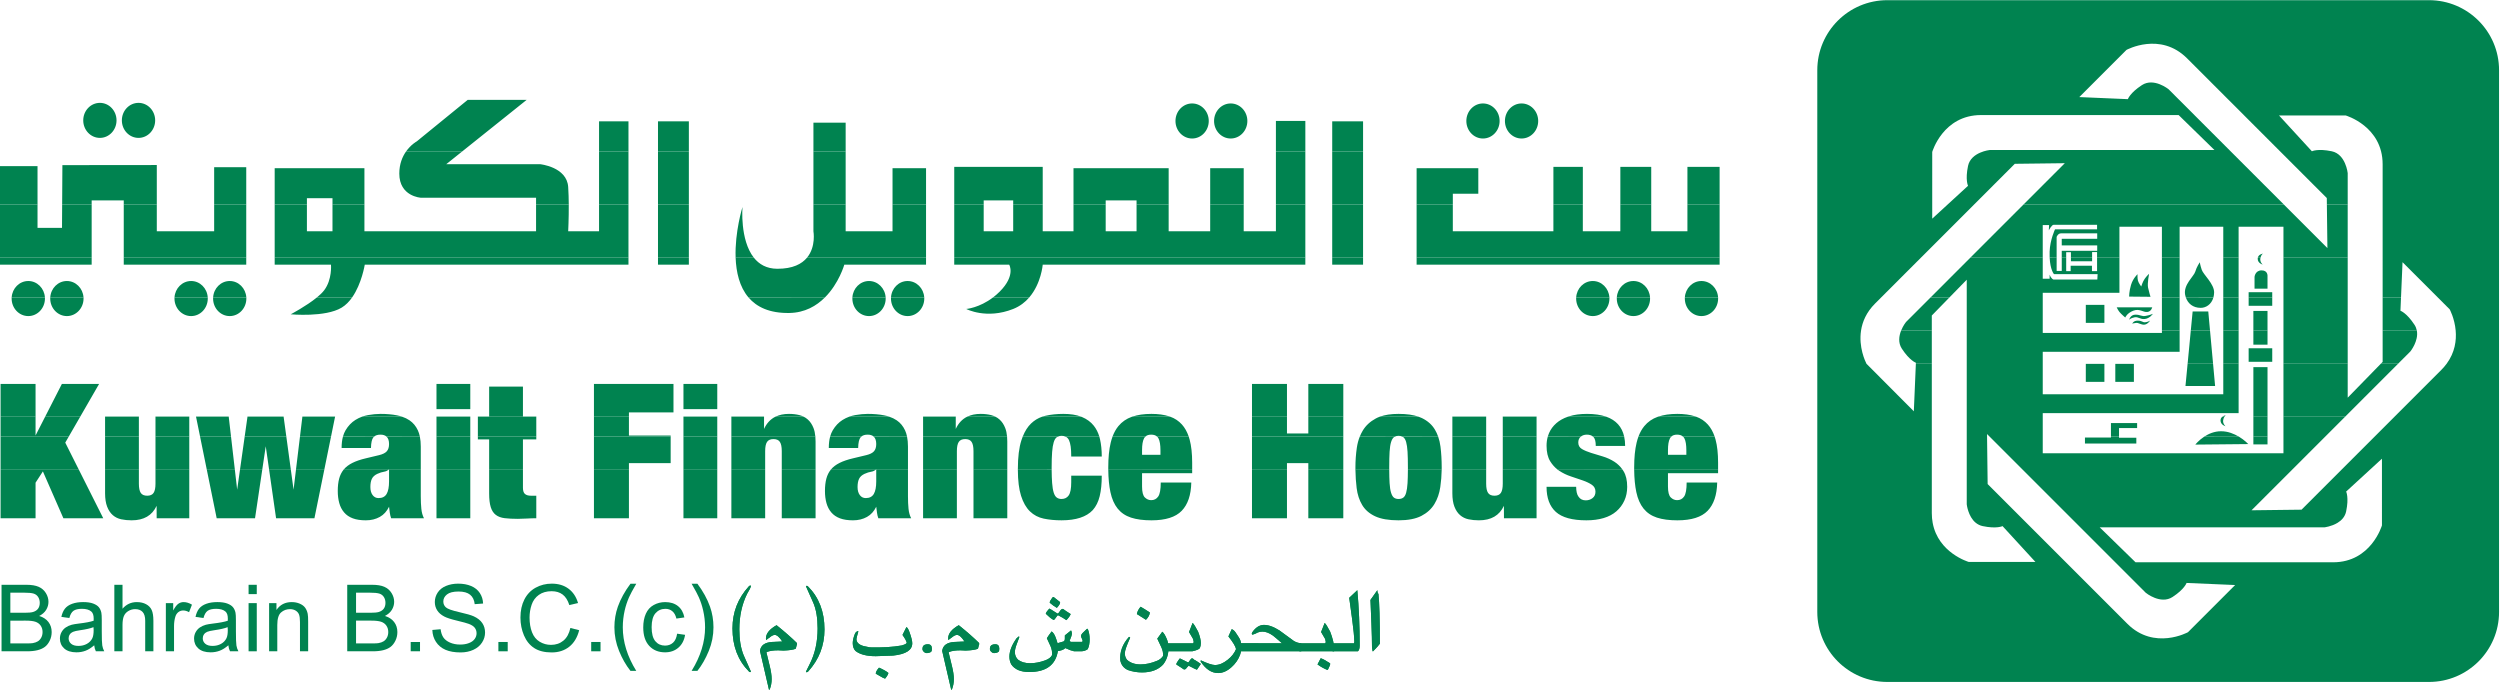 <?xml version="1.0" encoding="UTF-8" standalone="no"?>
<!-- Created with Inkscape (http://www.inkscape.org/) -->

<svg
   version="1.1"
   id="svg2"
   width="502.667"
   height="140"
   viewBox="0 0 502.667 140"
   sodipodi:docname="KFH Bahrain Logo - 348c.eps"
   xmlns:inkscape="http://www.inkscape.org/namespaces/inkscape"
   xmlns:sodipodi="http://sodipodi.sourceforge.net/DTD/sodipodi-0.dtd"
   xmlns="http://www.w3.org/2000/svg"
   xmlns:svg="http://www.w3.org/2000/svg">
  <defs
     id="defs6" />
  <sodipodi:namedview
     id="namedview4"
     pagecolor="#ffffff"
     bordercolor="#000000"
     borderopacity="0.25"
     inkscape:showpageshadow="2"
     inkscape:pageopacity="0.0"
     inkscape:pagecheckerboard="0"
     inkscape:deskcolor="#d1d1d1" />
  <g
     id="g8"
     inkscape:groupmode="layer"
     inkscape:label="ink_ext_XXXXXX"
     transform="matrix(1.333,0,0,-1.333,0,140)">
    <g
       id="g10"
       transform="scale(0.1)">
      <path
         d="m 3444.31,501.633 h 96.91 v -51.235 l 49.99,51.235 h 26.02 l -79.92,-79.922 h -93 v 79.922 0"
         style="fill:#008350;fill-opacity:1;fill-rule:nonzero;stroke:none"
         id="path12" />
      <path
         d="m 3444.31,501.633 h 96.91 v 160.004 h -96.91 z M 3663.88,1050 h -817.06 c -58.35,0 -105.66,-47.3 -105.66,-105.645 V 127.273 c 0,-58.336 47.31,-105.64 105.66,-105.64 h 817.06 c 58.35,0 105.65,47.305 105.65,105.64 v 817.082 c 0,58.345 -47.3,105.645 -105.65,105.645 z M 2914.53,821.074 c 0,0 16.23,55.641 73.63,55.641 h 298.05 l 54,-52.692 h -338.77 c 0,0 -28.48,-2.949 -32.9,-24.05 -4.43,-21.102 0,-29.95 0,-29.95 l -30.92,-28.386 -23.09,-21.192 z M 3300.29,96.648 c 0,0 -50.83,-27.871 -91.41,12.715 l -72.27,72.27 -80.01,80 -58.48,58.496 -0.27,21.504 -0.66,53.941 53.92,-53.941 80.02,-80 79.98,-80 25.63,-25.61 c 0,0 22.22,-18.043 40.28,-6.265 18.05,11.797 21.17,21.187 21.17,21.187 l 73.25,-3.14 z m 292.59,161.118 c 0,0 -16.23,-55.645 -73.63,-55.645 H 3221.2 l -54.01,52.692 h 338.78 c 0,0 10.64,1.156 19.93,6.82 5.9,3.555 11.25,9.019 12.98,17.222 4.42,21.094 0,29.946 0,29.946 l 35.76,32.832 18.24,16.758 z m 97.6,243.882 c -2.34,-3.164 -5.03,-6.328 -8.12,-9.414 l -70.52,-70.523 -140.24,-140.234 -75.45,-0.918 61.1,61.074 80.06,80.078 h -93 V 366.57 h -363.08 v 60.512 h 295.44 v 74.551 h -23.13 v -46.074 h -272.31 v 64.07 h 206.46 v 32.008 h -26.71 v -3.532 h -179.75 v 60.524 h 115.68 v 53.004 l -33.73,0.004 v -20.313 h -7.72 v 8.149 h -32.15 v -8.149 h -6.71 v 20.313 h -6.7 v -20.098 h -7.71 v 20.098 h -10.53 c 0.88,-18.614 6.48,-24.836 6.48,-24.836 h 65.84 l -0.41,-8.164 h -66.25 c 0,0 -3.26,0.816 -5.71,7.347 v -6.117 h -10.38 v 31.77 h -109.16 l -59.99,-60 h 28.44 l 26.07,26.718 V 289.582 c 0,0 1.91,-18.344 13.57,-27.871 2.87,-2.285 6.32,-4.16 10.48,-5.023 21.1,-4.43 29.96,0 29.96,0 l 49.57,-54.02 h -100.63 c 0,0 -45.99,13.418 -54.34,58.98 -0.84,4.551 -1.31,9.438 -1.31,14.653 v 225.332 h -24.05 l -3.05,-71.778 -71.46,71.739 c -1.9,3.75 -11.99,25.109 -8.17,50.054 2.02,13.274 7.98,27.567 21.19,40.774 l 9.21,9.215 140,140 61.54,61.539 75.44,0.926 -62.47,-62.465 h 392.98 l -173.99,173.984 c 0,0 -22.21,18.047 -40.26,6.254 -18.05,-11.781 -21.18,-21.176 -21.18,-21.176 l -73.24,3.129 71.15,71.156 c 0,0 50.83,27.876 91.41,-12.718 l 210.76,-210.75 0.11,-9.879 31.41,0.004 v 47.535 c 0,0 -2.95,28.48 -24.04,32.898 -21.12,4.43 -29.96,0 -29.96,0 l -49.58,54.012 h 100.63 c 0,0 55.65,-16.231 55.65,-73.629 V 601.633 l 27.72,0.004 2.28,53.164 53.15,-53.164 18,-18.004 c 0,0 7.36,-13.418 9.01,-31.977 1.31,-14.781 -1.01,-32.879 -13.6,-50.008"
         style="fill:#008350;fill-opacity:1;fill-rule:nonzero;stroke:none"
         id="path14" />
      <path
         d="m 119.008,341.633 36.711,-73.086 H 95.609 L 64.695,339.211 53.633,322.18 V 268.547 H 0.863 v 73.086 H 119.008 v 0 z m 90.472,0 v -20.942 c 0,-6.421 0.946,-11.07 2.848,-13.902 1.895,-2.832 5.117,-4.262 9.684,-4.262 4.547,0 7.769,1.43 9.66,4.262 1.902,2.832 2.859,7.481 2.859,13.902 v 20.942 h 50.981 v -73.086 h -49.199 l -0.083,18.711 c -6.804,-14.57 -19.226,-21.836 -37.617,-21.836 -5.703,0 -10.957,0.508 -15.8,1.558 -4.829,1.04 -9.047,3.11 -12.653,6.235 -3.601,3.125 -6.449,7.359 -8.527,12.754 -2.09,5.386 -3.137,12.144 -3.137,20.269 v 35.395 h 50.984 v 0 z m 144.782,0 3.472,-29.985 4.246,29.985 h 33.579 L 384.68,268.547 h -57.844 l -14.867,73.086 h 42.293 v 0 z m 84.449,0 4.086,-29.985 3.629,29.985 h 42.715 L 474.277,268.547 H 416.43 l -10.492,73.086 h 32.773 v 0 z m 147.125,0 c -1.813,-1.528 -3.856,-2.5 -6.461,-2.895 -3.105,-0.468 -6.527,-1.558 -10.281,-3.258 -3.953,-1.875 -6.676,-4.375 -8.176,-7.5 -1.516,-3.105 -2.25,-7.226 -2.25,-12.328 0,-5.093 1.121,-9.156 3.379,-12.168 2.25,-3.023 5.25,-4.527 9.008,-4.527 5.64,0 9.672,2.066 12.121,6.231 2.445,4.136 3.66,10.464 3.66,18.984 v 17.461 h 47.855 V 301.73 c 0,-7.187 0.282,-13.515 0.852,-19.003 0.562,-5.493 1.883,-10.215 3.965,-14.18 h -49.535 c -0.95,2.637 -1.618,5.391 -1.993,8.242 l -1.144,9.102 c -3.383,-6.836 -7.859,-11.953 -13.977,-15.352 -6.129,-3.418 -13.132,-5.117 -21.035,-5.117 -7.722,0 -14.258,0.973 -19.629,2.969 -5.363,1.992 -9.738,4.961 -13.125,8.922 -3.386,3.964 -5.84,8.695 -7.34,14.164 -1.515,5.488 -2.257,11.543 -2.257,18.164 0,7.168 0.703,13.398 2.109,18.691 1.367,5.113 3.563,9.566 6.606,13.356 l 67.648,-0.055 v 0 z m 123.535,0 v -73.086 h -50.992 v 73.086 h 50.992 v 0 z m 79.422,0 v -27.207 c 0,-4.336 0.992,-7.422 2.984,-9.199 1.985,-1.797 5.043,-2.7 9.207,-2.7 h 7.946 v -33.98 c -4.727,0 -9.457,-0.141 -14.172,-0.449 -4.738,-0.293 -9.266,-0.453 -13.606,-0.453 -7.738,0 -14.355,0.335 -19.836,1 -5.472,0.664 -9.961,2.3 -13.445,4.96 -3.496,2.633 -6.047,6.54 -7.656,11.754 -1.606,5.2 -2.402,12.036 -2.402,20.547 v 35.727 h 50.98 v 0 z m 159.871,0 v -73.086 h -52.773 v 73.086 h 52.773 v 0 z m 133.246,0 v -73.086 h -51 v 73.086 h 51 v 0 z m 72.25,0 v -73.086 h -50.98 v 73.086 h 50.98 v 0 z m 76.03,0 v -73.086 h -50.99 v 73.086 h 50.99 v 0 z m 90.51,0 c -1.81,-1.528 -3.86,-2.5 -6.46,-2.895 -3.1,-0.468 -6.53,-1.558 -10.28,-3.258 -3.95,-1.875 -6.68,-4.375 -8.17,-7.5 -1.51,-3.105 -2.26,-7.226 -2.26,-12.328 0,-5.093 1.13,-9.156 3.38,-12.168 2.25,-3.023 5.26,-4.527 9.02,-4.527 5.63,0 9.67,2.066 12.11,6.231 2.44,4.136 3.66,10.464 3.66,18.984 v 17.461 h 47.86 V 301.73 c 0,-7.187 0.28,-13.515 0.84,-19.003 0.58,-5.493 1.9,-10.215 3.97,-14.18 h -49.53 c -0.95,2.637 -1.62,5.391 -1.99,8.242 l -1.15,9.102 c -3.38,-6.836 -7.85,-11.953 -13.97,-15.352 -6.13,-3.418 -13.14,-5.117 -21.04,-5.117 -7.71,0 -14.26,0.973 -19.62,2.969 -5.37,1.992 -9.76,4.961 -13.13,8.922 -3.39,3.964 -5.83,8.695 -7.35,14.164 -1.51,5.488 -2.25,11.543 -2.25,18.164 0,7.168 0.7,13.398 2.12,18.691 1.35,5.113 3.56,9.566 6.59,13.356 l 67.65,-0.055 v 0 z m 122.63,0 v -73.086 h -50.97 v 73.086 h 50.97 v 0 z m 76.04,0 v -73.086 h -50.98 v 73.086 h 50.98 v 0 z m 66.93,0 c 0.06,-7.856 0.29,-14.492 0.7,-19.844 0.47,-6.137 1.26,-10.996 2.39,-14.57 1.13,-3.574 2.66,-6.074 4.64,-7.485 1.95,-1.421 4.35,-2.129 7.16,-2.129 4.68,0 8.31,1.797 10.83,5.395 2.53,3.594 3.8,10.215 3.8,19.844 v 9.922 h 46.06 c 0,-12.09 -1.04,-22.407 -3.11,-30.918 -2.08,-8.516 -5.57,-15.547 -10.48,-21.055 -9.62,-10.254 -25.3,-15.371 -47,-15.371 -9.83,0 -18.78,0.84 -26.9,2.539 -8.12,1.695 -15.06,5.352 -20.82,10.934 -5.76,5.57 -10.23,13.418 -13.44,23.539 -3.16,9.921 -4.75,22.988 -4.81,39.199 h 50.98 v 0 z m 211.95,0 v -5.102 h -75.59 v -20.074 c 0,-8.281 1.4,-13.812 4.23,-16.543 2.81,-2.719 6.01,-4.082 9.59,-4.082 4.5,0 8.02,1.836 10.54,5.523 2.55,3.696 3.83,10.727 3.83,21.118 h 46.06 c -0.38,-18.91 -5.2,-33.149 -14.45,-42.7 -9.25,-9.585 -24.46,-14.351 -45.61,-14.351 -12.28,0 -22.58,1.367 -30.89,4.098 -8.32,2.738 -15.02,7.289 -20.12,13.617 -5.09,6.328 -8.73,14.609 -10.9,24.824 -2,9.394 -3.08,20.664 -3.24,33.75 l 126.55,-0.078 v 0 z m 142.99,0 v -73.086 h -52.77 v 73.086 h 52.77 v 0 z m 84.97,0 v -73.086 h -52.77 v 73.086 h 52.77 v 0 z m 69.28,0 c 0.04,-8.07 0.21,-14.77 0.55,-20.137 0.37,-6.113 1.13,-10.976 2.26,-14.555 1.13,-3.589 2.57,-6.035 4.36,-7.339 1.78,-1.332 4.08,-1.997 6.9,-1.997 2.83,0 5.17,0.665 7.04,1.997 1.88,1.304 3.34,3.75 4.38,7.339 1.04,3.579 1.73,8.442 2.12,14.555 0.33,5.367 0.51,12.067 0.54,20.113 l 50.97,0.024 c -0.15,-8.789 -0.85,-17.485 -2.1,-26.02 -1.4,-9.629 -4.37,-18.199 -8.9,-25.664 -4.53,-7.476 -11.09,-13.418 -19.66,-17.867 -8.59,-4.437 -20.06,-6.66 -34.39,-6.66 -14.9,0 -26.67,2.027 -35.35,6.094 -8.68,4.058 -15.19,9.722 -19.52,17.007 -4.36,7.29 -7.14,15.801 -8.35,25.532 -1.09,8.652 -1.7,17.871 -1.83,27.656 l 50.98,-0.078 v 0 z m 146.22,0 v -20.942 c 0,-6.421 0.95,-11.07 2.85,-13.902 1.9,-2.832 5.12,-4.262 9.67,-4.262 4.56,0 7.77,1.43 9.66,4.262 1.91,2.832 2.86,7.481 2.86,13.902 v 20.942 h 50.98 v -73.086 h -49.18 l -0.09,18.711 c -6.81,-14.57 -19.23,-21.836 -37.63,-21.836 -5.69,0 -10.95,0.508 -15.79,1.558 -4.83,1.04 -9.06,3.11 -12.65,6.235 -3.61,3.125 -6.45,7.359 -8.53,12.754 -2.08,5.386 -3.14,12.144 -3.14,20.269 v 35.395 h 50.99 v 0 z m 205.86,0 c 0.46,-0.703 0.91,-1.387 1.35,-2.113 3.68,-5.957 5.51,-13.829 5.51,-23.649 0,-7.558 -1.42,-14.476 -4.26,-20.703 -2.83,-6.23 -6.85,-11.621 -12.04,-16.152 -5.2,-4.536 -11.63,-7.93 -19.29,-10.2 -7.66,-2.261 -16.3,-3.394 -25.94,-3.394 -21.38,0 -36.74,4.234 -46.08,12.691 -9.37,8.481 -14.03,21.075 -14.03,37.832 h 44.66 c 0,-3.023 0.28,-5.855 0.86,-8.511 0.56,-2.637 1.49,-4.805 2.82,-6.504 2.44,-3.594 6.05,-5.391 10.76,-5.391 3.94,0 7.39,1.133 10.3,3.399 2.92,2.261 4.39,5.464 4.39,9.648 0,4.527 -1.85,8.023 -5.52,10.484 -3.67,2.461 -8.25,4.653 -13.7,6.543 l -17.67,5.981 c -6.32,2.07 -12.22,4.922 -17.69,8.511 -0.77,0.508 -1.52,1.04 -2.25,1.606 l 97.82,-0.078 v 0 z m 143.95,0 v -5.102 h -75.59 v -20.074 c 0,-8.281 1.41,-13.812 4.24,-16.543 2.81,-2.719 6,-4.082 9.56,-4.082 4.51,0 8.04,1.836 10.57,5.523 2.54,3.696 3.8,10.727 3.8,21.118 h 46.07 c -0.37,-18.91 -5.2,-33.149 -14.45,-42.7 -9.26,-9.585 -24.46,-14.351 -45.6,-14.351 -12.29,0 -22.57,1.367 -30.89,4.098 -8.32,2.738 -15.01,7.289 -20.12,13.617 -5.09,6.328 -8.74,14.609 -10.91,24.824 -1.99,9.394 -3.08,20.664 -3.24,33.75 l 126.56,-0.078 v 0 0"
         style="fill:#008350;fill-opacity:1;fill-rule:nonzero;stroke:none"
         id="path16" />
      <path
         d="m 103.656,391.672 -5.218,-9.067 20.57,-40.972 H 0.863 v 50.039 H 103.656 Z m 105.824,0 v -50.039 h -50.984 v 50.039 h 50.984 z m 76.032,0 v -50.039 h -50.981 v 50.039 h 50.981 z m 62.965,0 5.785,-50.039 h -42.293 l -10.168,50.039 h 46.676 z m 83.418,0 6.816,-50.039 h -32.773 l -5.098,35.508 -5.281,-35.508 H 361.98 l 7.079,50.039 h 62.836 z m 67.414,0 -10.168,-50.039 h -42.715 l 6.047,50.039 h 46.836 z m 64.929,0 c -0.371,-0.332 -0.707,-0.688 -1.031,-1.059 -2.238,-2.715 -3.461,-8.062 -3.644,-16.07 h -44.282 c 0,6.426 0.672,12.129 2,17.066 l 46.957,0.063 z m 69.082,0 c 0.914,-4.438 1.371,-9.453 1.371,-15.063 v -34.976 h -47.855 v 0.933 c -0.32,-0.332 -0.66,-0.64 -1,-0.918 l -67.648,-0.015 c 0.105,0.191 0.207,0.308 0.312,0.449 3.203,3.863 7.531,7.188 12.996,9.922 5.457,2.73 12.234,5.059 20.328,6.953 l 20.051,4.805 c 5.449,1.328 9.309,3.258 11.578,5.82 2.254,2.559 3.383,6.188 3.383,10.918 0,5.098 -1.25,8.809 -3.766,11.148 l 50.25,0.024 z m 76.051,0 v -50.039 h -50.992 v 50.039 h 50.992 z m 99.559,0 v -4.16 h -20.137 v -45.879 h -50.98 v 45.879 h -17.012 v 4.16 h 88.129 z m 202.68,0 V 351.73 h -62.946 v -10.097 h -52.773 v 50.039 h 115.719 z m 70.3,0 v -50.039 h -51 v 50.039 h 51 z m 147.97,0 c 0.21,-2.348 0.31,-4.809 0.31,-7.402 v -42.637 h -50.99 v 28.164 c 0,6.441 -0.95,11.074 -2.85,13.902 -1.91,2.832 -5.12,4.262 -9.67,4.262 -4.55,0 -7.78,-1.43 -9.68,-4.262 -1.9,-2.828 -2.84,-7.461 -2.84,-13.902 v -28.164 h -50.98 v 50.039 h 126.7 z m 69.23,0 c -0.38,-0.332 -0.72,-0.688 -1.03,-1.059 -2.25,-2.715 -3.47,-8.062 -3.65,-16.07 h -44.29 c 0,6.426 0.67,12.129 2,17.066 l 46.97,0.063 z m 69.07,0 c 0.92,-4.438 1.38,-9.453 1.38,-15.063 v -34.976 h -47.86 v 0.933 c -0.32,-0.332 -0.65,-0.64 -1,-0.918 l -67.65,-0.015 c 0.11,0.191 0.21,0.308 0.32,0.449 3.19,3.863 7.52,7.188 12.99,9.922 5.46,2.73 12.23,5.059 20.33,6.953 l 20.05,4.805 c 5.46,1.328 9.31,3.258 11.58,5.82 2.26,2.559 3.38,6.188 3.38,10.918 0,5.098 -1.25,8.809 -3.76,11.148 l 50.24,0.024 z m 150.88,0 c 0.21,-2.348 0.31,-4.809 0.31,-7.402 v -42.637 h -50.98 v 28.164 c 0,6.441 -0.96,11.074 -2.86,13.902 -1.9,2.832 -5.12,4.262 -9.67,4.262 -4.55,0 -7.78,-1.43 -9.67,-4.262 -1.91,-2.828 -2.86,-7.461 -2.86,-13.902 v -28.164 h -50.97 v 50.039 h 126.7 z m 76.52,0 c -0.54,-0.254 -1.06,-0.567 -1.55,-0.918 -1.98,-1.406 -3.51,-3.965 -4.64,-7.641 -1.13,-3.672 -1.92,-8.57 -2.39,-14.683 -0.47,-6.133 -0.71,-13.91 -0.71,-23.325 0,-1.167 0.01,-2.3 0.01,-3.417 l -50.98,-0.055 c 0,0.308 0,0.625 0,0.933 0,18.164 1.78,32.715 5.38,43.672 0.61,1.899 1.26,3.696 1.94,5.434 h 52.94 z m 62.62,0 c 0.36,-1.192 0.69,-2.442 0.99,-3.734 1.79,-7.872 2.69,-16.622 2.69,-26.25 h -46.06 c 0,6.234 -0.29,11.292 -0.85,15.16 -0.56,3.867 -1.41,7.047 -2.53,9.507 -1.18,2.485 -2.9,4.243 -5.17,5.317 h 50.93 z m 69.44,0 c -0.8,-0.727 -1.48,-1.645 -2.03,-2.695 -1.97,-3.789 -2.95,-9.747 -2.95,-17.914 v -6.813 h 27.75 v 6.813 c 0,8.167 -1,14.125 -2.96,17.914 v 0 c -0.55,1.05 -1.24,1.968 -2.07,2.753 l 47.69,-0.058 c 0.48,-1.445 0.94,-2.934 1.36,-4.477 2.53,-9.351 3.82,-21.05 3.82,-35.054 V 341.633 H 1671.7 c -0.02,1.187 -0.02,2.344 -0.02,3.496 0,14.746 1.22,27.226 3.68,37.437 0.77,3.227 1.69,6.25 2.75,9.106 h 49.53 z m 298.57,0 v -50.039 h -52.77 v 10.097 h -32.2 v -10.097 h -52.77 v 50.039 h 137.74 z m 77.65,0 c -0.42,-0.254 -0.82,-0.488 -1.2,-0.781 -1.79,-1.309 -3.23,-3.77 -4.36,-7.344 -1.13,-3.574 -1.89,-8.481 -2.26,-14.692 -0.38,-6.226 -0.56,-14.136 -0.56,-23.75 0,-1.187 0,-2.339 0.01,-3.496 l -50.98,0.024 c -0.01,1.305 -0.02,2.539 -0.02,3.765 0,10.024 0.72,19.868 2.12,29.516 0.88,5.992 2.37,11.602 4.46,16.816 l 52.79,-0.058 z m 65.43,0 c 1.66,-4.692 2.83,-9.746 3.51,-15.195 1.22,-9.747 1.84,-20.2 1.84,-31.348 0,-1.152 -0.01,-2.309 -0.03,-3.457 l -50.97,-0.039 c 0.01,1.133 0.01,2.285 0.01,3.472 0,9.614 -0.17,17.524 -0.55,23.75 -0.39,6.211 -1.08,11.118 -2.12,14.692 -1.04,3.574 -2.5,6.035 -4.38,7.344 -0.39,0.293 -0.81,0.527 -1.24,0.742 l 53.93,0.039 z m 72.42,0 v -50.039 h -50.99 v 50.039 h 50.99 z m 76.02,0 v -50.039 h -50.98 v 50.039 h 50.98 z m 66.74,0 c -0.06,-0.024 -0.12,-0.078 -0.18,-0.117 -2.43,-2.09 -3.65,-5.024 -3.65,-8.789 0,-4.36 1.84,-7.621 5.51,-9.786 3.67,-2.167 8.24,-4.101 13.71,-5.824 l 17.68,-5.367 c 6.31,-1.894 12.19,-4.594 17.67,-8.09 4.81,-3.086 8.93,-7.105 12.36,-12.105 l -97.82,0.039 c -4.48,3.457 -8.29,7.715 -11.46,12.832 -3.67,5.973 -5.5,13.789 -5.5,23.457 0,4.824 0.61,9.391 1.83,13.687 l 49.85,0.063 z m 65.41,0 c 0.96,-4.277 1.43,-8.945 1.43,-14.004 h -44.29 c 0,6.621 -1.16,11.094 -3.5,13.457 -0.18,0.176 -0.36,0.371 -0.57,0.523 l 46.93,0.024 z m 71.04,0 c -0.81,-0.727 -1.49,-1.645 -2.04,-2.695 -1.97,-3.789 -2.95,-9.747 -2.95,-17.914 v -6.813 h 27.72 v 6.813 c 0,8.167 -0.96,14.125 -2.93,17.914 v 0 c -0.55,1.05 -1.24,1.968 -2.07,2.753 l 47.69,-0.058 c 0.49,-1.445 0.93,-2.934 1.36,-4.477 2.55,-9.351 3.82,-21.05 3.82,-35.054 v -10.508 h -126.56 c -0.01,1.187 -0.02,2.344 -0.02,3.496 0,14.746 1.24,27.226 3.69,37.437 0.78,3.227 1.69,6.25 2.75,9.106 h 49.54 z m 675.38,0 v -1.723 h 26.09 v -8.726 h -77.49 v 9.121 0 h 39.2 v 1.328 h 12.2 z m 180.76,0 c 8.79,-5.332 14.21,-11.25 14.21,-11.25 l -79.88,-0.781 v 0 c 0,0 4.97,6.445 13.5,12.031 h 52.17 z m 43.21,0 v -11.758 h -21.34 v 11.758 h 21.34 v 0"
         style="fill:#008350;fill-opacity:1;fill-rule:nonzero;stroke:none"
         id="path18" />
      <path
         d="m 0.863,391.672 v 30.039 H 53.633 v 0 -28.32 l 14.457,28.32 H 120.977 L 103.656,391.672 H 0.863 Z m 157.633,0 v 30.039 h 50.984 v 0 -30.039 h -50.984 z m 76.035,0 v 30.039 h 50.981 v 0 -30.039 h -50.981 z m 67.27,0 -6.11,30.039 H 345 v 0 l 3.477,-30.039 h -46.676 z m 67.258,0 4.242,30.039 h 54.496 v 0 l 4.098,-30.039 h -62.836 z m 83.414,0 3.625,30.039 h 49.316 v 0 l -6.105,-30.039 h -46.836 z m 64.808,0 c 0.965,3.535 2.285,6.758 3.957,9.566 3.969,6.684 8.891,11.86 14.754,15.551 3.246,2.027 6.637,3.691 10.18,4.981 l 60.324,-0.059 v 0 c 4.172,-1.367 7.953,-3.227 11.32,-5.527 5.387,-3.696 9.547,-8.711 12.477,-15.039 1.293,-2.793 2.301,-5.938 3.027,-9.457 l -50.25,-0.016 c -2.136,1.992 -5.195,2.984 -9.16,2.984 -4.199,0 -7.422,-0.992 -9.672,-2.984 h -46.957 z m 141.098,0 v 30.039 h 50.992 v 0 -30.039 h -50.992 z m 62.422,0 v 30.039 h 88.129 v 0 -30.039 h -88.129 z m 175.09,0 v 30.039 h 52.773 v 0 -28.379 h 62.946 v -1.66 H 895.891 Z m 135.019,0 v 30.039 h 51 v 0 -30.039 h -51 z m 72.27,0 v 30.039 h 49.28 v 0 -18.441 c 3.99,8.632 9.74,14.804 17.32,18.519 l 42.48,-0.078 c 2.26,-1.113 4.34,-2.539 6.26,-4.262 3.61,-3.199 6.44,-7.461 8.53,-12.754 1.43,-3.648 2.38,-8.007 2.83,-13.062 l -126.7,0.039 z m 148.96,0 c 0.97,3.535 2.29,6.758 3.97,9.566 3.96,6.684 8.88,11.86 14.75,15.551 3.25,2.027 6.64,3.691 10.18,4.981 l 60.31,-0.059 v 0 c 4.19,-1.367 7.96,-3.227 11.34,-5.527 5.39,-3.696 9.54,-8.711 12.47,-15.039 1.3,-2.793 2.3,-5.938 3.02,-9.457 l -50.24,-0.016 c -2.14,1.992 -5.19,2.984 -9.17,2.984 -4.19,0 -7.41,-0.992 -9.66,-2.984 h -46.97 z m 140.22,0 v 30.039 h 49.28 v 0 -18.441 c 3.99,8.632 9.74,14.804 17.32,18.519 l 42.49,-0.078 c 2.25,-1.113 4.34,-2.539 6.26,-4.262 3.6,-3.199 6.45,-7.461 8.52,-12.754 1.44,-3.648 2.38,-8.007 2.83,-13.062 l -126.7,0.039 z m 150.28,0 c 3.34,8.355 7.55,14.961 12.63,19.824 4.86,4.649 10.41,8.047 16.64,10.192 l 58.89,0.023 v 0 c 0.41,-0.117 0.81,-0.273 1.2,-0.449 7.45,-3.149 13.41,-7.5 17.84,-13.125 3.71,-4.692 6.49,-10.176 8.36,-16.426 l -50.93,-0.039 c -1.71,0.801 -3.74,1.211 -6.08,1.211 -2.11,0 -3.98,-0.41 -5.61,-1.211 h -52.94 z m 135.47,0 c 2.28,6.172 5.24,11.441 8.86,15.855 5.28,6.43 12.03,11.118 20.25,14.043 0.18,0.063 0.37,0.141 0.55,0.2 l 57.39,-0.059 v 0 c 6.94,-2.481 12.83,-6.43 17.66,-11.777 4.33,-4.829 7.75,-10.918 10.25,-18.262 h -47.69 c -2.11,2.012 -5.11,2.984 -8.99,2.984 -3.76,0 -6.67,-0.972 -8.75,-2.926 l -49.53,-0.058 z m 210.36,0 v 30.039 h 52.77 v 0 -25.254 h 32.2 v 25.254 h 52.77 v -30.039 h -137.74 z m 162.6,0 c 1.27,3.203 2.76,6.187 4.46,9.043 4.53,7.578 11.08,13.672 19.67,18.301 1.87,1.011 3.88,1.914 6.03,2.714 l 58.48,-0.019 v 0 c 1.85,-0.606 3.58,-1.328 5.21,-2.129 8.69,-4.262 15.19,-10.062 19.52,-17.441 1.93,-3.262 3.54,-6.743 4.85,-10.453 l -53.93,-0.016 c -1.64,0.777 -3.56,1.211 -5.8,1.211 -2.22,0 -4.12,-0.434 -5.7,-1.25 l -52.79,0.039 z m 139.65,0 v 30.039 h 50.99 v 0 -30.039 h -50.99 z m 76.03,0 v 30.039 h 50.98 v 0 -30.039 h -50.98 z m 67.87,0 c 0.51,1.719 1.12,3.457 1.84,5.152 2.47,5.781 6.18,10.844 11.21,15.219 4.6,4.02 10.34,7.227 17.21,9.629 l 57.96,0.039 v 0 c 14.74,-5.215 23.75,-15.234 27.04,-30.039 h -46.93 c -2.29,1.992 -5.43,2.984 -9.4,2.984 -3.64,0 -6.66,-0.992 -9.08,-2.968 l -49.85,-0.016 z m 136.76,0 c 2.28,6.172 5.24,11.441 8.85,15.855 5.29,6.43 12.04,11.118 20.26,14.043 0.19,0.063 0.37,0.141 0.55,0.2 l 57.37,-0.059 v 0 c 6.96,-2.481 12.84,-6.43 17.68,-11.777 4.33,-4.829 7.75,-10.918 10.25,-18.262 h -47.69 c -2.11,2.012 -5.1,2.984 -8.99,2.984 -3.75,0 -6.67,-0.972 -8.74,-2.926 l -49.54,-0.058 z m 712.72,0 v 20.41 h 39.49 v -7.539 h -27.29 v -12.871 h -12.2 z m 140.79,0 c 6.55,4.297 15.19,8.101 25.31,8.101 10.43,0 19.75,-3.882 26.86,-8.164 l -52.17,0.063 z m 74.04,0 v 30.039 h 21.34 v 0 -30.039 h -21.34 z m -46.66,30.039 c -1.57,-1.113 -2.88,-2.91 -2.88,-5.664 0,-6.758 7.55,-8.734 7.55,-8.734 0,0 -4.36,3.671 -3.57,9.125 0.34,2.339 1.12,4.042 1.9,5.234 l -3,0.039 v 0 0"
         style="fill:#008350;fill-opacity:1;fill-rule:nonzero;stroke:none"
         id="path20" />
      <path
         d="m 3338.14,501.633 3.07,-33.559 h -44.69 l 3.23,33.559 h 38.39 v 0 z M 0.863,421.711 v 49.434 H 53.633 V 421.711 H 0.863 v 0 z m 67.227,0 25.25,49.434 H 149.473 L 120.977,421.711 H 68.09 v 0 z m 90.406,0 v 0.23 h 50.984 v -0.23 h -50.984 v 0 z m 76.035,0 v 0.23 h 50.981 v -0.23 h -50.981 v 0 z m 61.16,0 -0.046,0.23 h 49.335 l 0.02,-0.23 h -49.309 v 0 z m 77.61,0 0.039,0.23 h 54.433 l 0.024,-0.23 h -54.496 v 0 z m 82.797,0 0.035,0.23 h 49.332 l -0.051,-0.23 h -49.316 v 0 z m 90.074,0 c 2.844,1.094 5.781,1.875 8.816,2.422 6.809,1.226 13.141,1.836 19.008,1.836 8.887,0 17.067,-0.703 24.527,-2.129 2.805,-0.527 5.461,-1.235 7.973,-2.07 l -60.324,-0.059 v 0 z m 112.207,0 v 0.23 h 50.992 v -0.23 h -50.992 v 0 z m 62.422,0 v 0.23 h 17.012 v 45.18 h 50.98 v -45.18 h 20.137 v -0.23 h -88.129 v 0 z m 175.09,0 v 49.434 h 119.969 v -42.954 h -67.196 v -6.48 h -52.773 v 0 z m 135.019,0 v 0.23 h 51 v -0.23 h -51 v 0 z m 72.27,0 v 0.23 h 49.28 v -0.23 h -49.28 v 0 z m 66.6,0 c 5.72,2.871 12.47,4.258 20.29,4.258 5.69,0 10.97,-0.61 15.79,-1.836 2.28,-0.586 4.4,-1.387 6.4,-2.383 l -42.48,-0.039 v 0 z m 111.26,0 c 2.85,1.094 5.79,1.875 8.82,2.422 6.8,1.226 13.14,1.836 19,1.836 8.89,0 17.07,-0.703 24.54,-2.129 2.79,-0.527 5.45,-1.235 7.95,-2.07 l -60.31,-0.059 v 0 z m 111.32,0 v 0.23 h 49.28 v -0.23 h -49.28 v 0 z m 66.6,0 c 5.71,2.871 12.47,4.258 20.29,4.258 5.69,0 10.96,-0.61 15.8,-1.836 2.26,-0.586 4.4,-1.387 6.4,-2.383 l -42.49,-0.039 v 0 z m 112.95,0 c 1.63,0.547 3.3,1.035 5.02,1.426 8.31,1.875 17.28,2.832 26.9,2.832 10.72,0 19.72,-1.406 26.97,-4.219 l -58.89,-0.039 v 0 z m 135.86,0 c 8.09,2.852 17.77,4.258 29.04,4.258 10.17,0 19.11,-1.235 26.75,-3.696 0.54,-0.171 1.07,-0.347 1.6,-0.543 l -57.39,-0.019 v 0 z m 180.7,0 v 49.434 h 52.77 v -49.434 h -52.77 v 0 z m 84.97,0 v 49.434 h 52.77 v -49.434 h -52.77 v 0 z m 107.79,0 c 7.69,2.852 17.13,4.258 28.33,4.258 12.11,0 22.16,-1.406 30.15,-4.219 l -58.48,-0.039 v 0 z m 109.49,0 v 0.23 h 50.99 v -0.23 h -50.99 v 0 z m 76.03,0 v 0.23 h 50.98 v -0.23 h -50.98 v 0 z m 98.13,0 c 0.58,0.176 1.18,0.371 1.79,0.562 7.65,2.461 16.67,3.696 27.07,3.696 11.39,0 21.1,-1.406 29.1,-4.258 h -57.96 v 0 z m 136.16,0 c 8.09,2.852 17.78,4.258 29.03,4.258 10.2,0 19.11,-1.235 26.75,-3.696 0.54,-0.171 1.06,-0.347 1.59,-0.543 l -57.37,-0.019 v 0 z m 854.23,0 c 1.04,1.519 2.07,2.168 2.07,2.168 0,0 -2.8,-0.371 -5.07,-2.109 l 3,-0.059 v 0 z m 43.66,0 v 74.785 h 21.34 v -74.785 h -21.34 v 0 z m -2317.02,49.434 v -38.008 h -51 v 38.008 h 51 v 0 z m -372.539,0 v -38.008 h -50.992 v 38.008 h 50.992 v 0 z m 2481.309,30.25 h 28.04 V 474.25 h -28.04 v 27.145 0 z m -44.49,0 h 28.04 V 474.25 h -28.04 v 27.145 0 0"
         style="fill:#008350;fill-opacity:1;fill-rule:nonzero;stroke:none"
         id="path22" />
      <path
         d="m 2867.62,551.637 c -3.16,-7.883 -4.89,-18.16 1.11,-27.356 11.8,-18.043 21.18,-21.183 21.18,-21.183 l -0.07,-1.465 h 24.05 v 50 l -46.27,0.004 v 0 z m 465.93,0 4.59,-50.004 h -38.39 l 4.8,50.004 h 29 v 0 z m 19.99,0 v -50.004 h 23.13 v 50.004 h -23.13 v 0 z m 66.73,0 v -21.305 h -21.34 v 21.305 h 21.34 v 0 z m 173.65,0 v -47.235 l -2.71,-2.769 h 26.02 l 18.47,18.465 c 0,0 12.85,15.82 9.79,31.605 l -51.57,-0.066 v 0 z m -202.11,-26.672 h 35.59 v -20.461 h -35.59 v 20.461 0 0"
         style="fill:#008350;fill-opacity:1;fill-rule:nonzero;stroke:none"
         id="path24" />
      <path
         d="m 67.738,601.637 c 0.039,-0.532 0.055,-1.11 0.055,-1.688 0,-14.605 -11.262,-26.453 -25.098,-26.453 -13.922,0 -25.129,11.848 -25.129,26.453 0,0.578 0.012,1.156 0.055,1.723 l 50.117,-0.035 v 0 z m 58.231,0 c 0.027,-0.532 0.051,-1.11 0.051,-1.688 0,-14.605 -11.262,-26.453 -25.129,-26.453 -13.836,0 -25.129,11.848 -25.129,26.453 0,0.578 0.02,1.156 0.059,1.723 l 50.149,-0.035 v 0 z m 187.383,0 c 0.039,-0.532 0.054,-1.11 0.054,-1.688 0,-14.605 -11.238,-26.453 -25.09,-26.453 -13.89,0 -25.132,11.848 -25.132,26.453 0,0.578 0.019,1.156 0.054,1.723 l 50.114,-0.035 v 0 z m 58.203,0 c 0.039,-0.532 0.05,-1.11 0.05,-1.688 0,-14.605 -11.207,-26.453 -25.074,-26.453 -13.886,0 -25.093,11.848 -25.093,26.453 0,0.578 0.011,1.156 0.058,1.723 l 50.059,-0.035 v 0 z m 159.609,0 c -4.332,-6.133 -9.559,-11.617 -15.816,-15.403 -24.711,-14.949 -76.84,-10.066 -76.84,-10.066 0,0 23.488,12.34 39.558,25.488 l 53.098,-0.019 v 0 z m 713.136,0 c -12.73,-12.774 -30.23,-23.067 -53.66,-23.469 -29.86,-0.492 -49.3,8.953 -61.65,23.465 l 115.31,0.004 v 0 z m 91.6,0 c 0.04,-0.532 0.05,-1.11 0.05,-1.688 0,-14.605 -11.28,-26.453 -25.16,-26.453 -13.85,0 -25.08,11.848 -25.08,26.453 0,0.578 0.01,1.156 0.05,1.723 l 50.14,-0.035 v 0 z m 58.21,0 c 0.03,-0.532 0.05,-1.11 0.05,-1.688 0,-14.605 -11.24,-26.453 -25.12,-26.453 -13.85,0 -25.1,11.848 -25.1,26.453 0,0.578 0.02,1.156 0.04,1.723 l 50.13,-0.035 v 0 z m 158.42,0 c -6.1,-7.067 -14.01,-13.34 -24.25,-17.414 -40.48,-16.098 -70.8,0 -70.8,0 0,0 19.51,1.496 40.45,17.422 l 54.6,-0.008 v 0 z m 875.05,0 c 0.03,-0.532 0.05,-1.11 0.05,-1.688 0,-14.605 -11.21,-26.453 -25.08,-26.453 -13.9,0 -25.11,11.848 -25.11,26.453 0,0.578 0.02,1.156 0.05,1.723 l 50.09,-0.035 v 0 z m 61.3,0 c 0.04,-0.532 0.06,-1.11 0.06,-1.688 0,-14.605 -11.24,-26.453 -25.09,-26.453 -13.9,0 -25.11,11.848 -25.11,26.453 0,0.578 0.02,1.156 0.05,1.723 l 50.09,-0.035 v 0 z m 102.66,0 c 0.02,-0.532 0.04,-1.11 0.04,-1.688 0,-14.605 -11.27,-26.453 -25.15,-26.453 -13.86,0 -25.07,11.848 -25.07,26.453 0,0.578 0.02,1.156 0.05,1.723 l 50.13,-0.035 v 0 z m 320.54,0 -37.09,-37.086 c 0,0 -4.35,-5.352 -7.37,-12.926 l 46.27,0.012 v 22.715 l 26.63,27.285 h -28.44 v 0 z m 348.9,0 v -50.004 l 26.71,0.004 v 50 h -26.71 v 0 z m 36.09,0 c 3.07,-9.004 10.52,-15.739 22.53,-15.739 7.34,0 16.06,4.782 19.07,15.704 l -41.6,0.035 v 0 z m 56.47,0 v -50.004 l 23.13,0.004 v 50 h -23.13 v 0 z m 73.86,0 v -12.594 h -35.59 v 12.594 h 35.59 v 0 z m 166.52,0 v -50.004 l 51.57,0.004 c -0.58,2.992 -1.69,5.914 -3.53,8.734 -11.79,18.047 -21.18,21.176 -21.18,21.176 l 0.86,20.09 h -27.72 v 0 z m -289.37,-50 2.79,28.867 h 23.57 l 2.64,-28.867 h -29 v 0 z m 94.38,0 v 29.648 h 21.34 v -29.648 h -21.34 v 0 z m -252.74,38.738 h 28.04 V 563.23 h -28.04 v 27.145 0 z m 70.05,-28.27 c 0,0 1.74,4.532 8.28,4.532 6.53,0 7.15,-2.805 11.18,-2.492 4.05,0.312 7.48,2.492 7.48,2.492 0,0 -3.74,-5.782 -8.72,-6.094 -4.98,-0.309 -8.71,2.98 -12.12,2.676 -3.42,-0.321 -6.1,-1.114 -6.1,-1.114 v 0 z m -4.66,5.77 c 0,0 1.73,7.777 9.51,7.777 7.78,0 9.02,-3.109 15.55,-1.867 6.54,1.242 10.75,3.11 10.75,3.11 0,0 -4.54,-6.84 -11.99,-7.774 -7.46,-0.933 -9.77,3.731 -15.86,2.488 -6.09,-1.25 -7.96,-3.734 -7.96,-3.734 v 0 z m -18.78,18.84 h 53.58 c 0,0 -1.35,-6.402 -7.56,-7.027 -6.22,-0.618 -11.63,5.601 -21.15,1.871 -9.51,-3.731 -11.99,-10.266 -11.99,-10.266 0,0 -6.23,5.289 -8.71,8.395 -2.49,3.117 -4.17,7.027 -4.17,7.027 v 0 0"
         style="fill:#008350;fill-opacity:1;fill-rule:nonzero;stroke:none"
         id="path26" />
      <path
         d="M 138.266,661.637 V 651.016 H 0 v 10.621 h 138.266 v 0 z m 233.164,0 V 651.016 H 186.664 v 10.621 H 371.43 v 0 z m 576.543,0 V 651.016 H 550.195 c 0,0 -4.535,-28.641 -19.031,-49.332 l -53.098,-0.047 c 4.454,3.668 8.34,7.379 11,10.906 12.196,16.234 10.188,38.473 10.188,38.473 h -84.93 v 10.621 h 533.649 v 0 z m 91.097,0 v -10.621 h -46.574 v 10.617 l 46.574,0.004 v 0 z m 97.97,0 c 7.84,-9.903 19.12,-16.715 35.35,-16.789 23.46,-0.09 37.09,7.297 44.93,16.761 l 179.51,0.028 v -10.621 h -123.29 c 0,0 -7.93,-28.125 -29.24,-49.418 l -115.31,0.039 c -13.61,16.008 -18.59,38.199 -19.38,60.035 l 27.43,-0.035 v 0 z m 831.91,0 v -10.621 h -396.13 c 0,0 -2.24,-28.309 -20.29,-49.336 l -54.6,-0.043 c 3.36,2.574 6.77,5.515 10.14,8.883 24.23,24.289 14.19,40.496 14.19,40.496 h -82.91 v 10.621 h 529.6 v 0 z m 87.07,0 v -10.621 h -46.54 v 10.617 l 46.54,0.004 v 0 z m 537.8,0 v -10.621 h -457.04 v 10.621 h 457.04 v 0 z m 529.92,0 v -5.465 h 31.94 v 5.465 h -31.94 v 0 z m 137.24,0 v -60 h 26.71 v 59.996 l -26.71,0.004 v 0 z m 92.56,0 v -60 h 23.13 v 60 h -23.13 v 0 z m 52.12,0 c -0.12,-0.543 -0.19,-1.129 -0.19,-1.758 0,-6.754 7.55,-8.731 7.55,-8.731 0,0 -4.38,3.676 -3.59,9.125 0.07,0.504 0.17,0.977 0.28,1.422 l -4.05,-0.058 v 0 z m -3388.039,-60 c 0.836,13.832 11.711,24.754 25.074,24.754 13.289,0 24.207,-10.922 25.043,-24.719 l -50.117,-0.035 v 0 z m 58.199,0 c 0.84,13.832 11.777,24.754 25.071,24.754 13.312,0 24.238,-10.922 25.078,-24.719 l -50.149,-0.035 v 0 z m 187.418,0 c 0.832,13.832 11.735,24.754 25.078,24.754 13.309,0 24.2,-10.922 25.036,-24.719 l -50.114,-0.035 v 0 z m 58.258,0 c 0.828,13.832 11.703,24.754 25.035,24.754 13.324,0 24.184,-10.922 25.024,-24.719 l -50.059,-0.035 v 0 z m 964.264,0 c 0.83,13.832 11.73,24.754 25.03,24.754 13.33,0 24.27,-10.922 25.11,-24.719 l -50.14,-0.035 v 0 z m 58.22,0 c 0.86,13.832 11.75,24.754 25.06,24.754 13.34,0 24.23,-10.922 25.07,-24.719 l -50.13,-0.035 v 0 z m 1033.51,0 c 0.84,13.832 11.71,24.754 25.06,24.754 13.32,0 24.19,-10.922 25.03,-24.719 l -50.09,-0.035 v 0 z m 61.3,0 c 0.84,13.832 11.71,24.754 25.06,24.754 13.3,0 24.19,-10.922 25.04,-24.719 l -50.1,-0.035 v 0 z m 102.62,0 c 0.84,13.832 11.71,24.754 25.02,24.754 13.34,0 24.25,-10.922 25.11,-24.719 l -50.13,-0.035 v 0 z m 797.26,0 c 0.61,2.172 0.99,4.625 1.06,7.343 0.4,12.872 -16.21,26.958 -18.67,34.36 -2.45,7.398 -2.93,11.324 -2.93,11.324 0,0 -4.82,-7.07 -6.87,-14.266 -1.96,-6.859 -18.18,-19.605 -15.24,-34.847 0.27,-1.356 0.61,-2.684 1.05,-3.953 l 41.6,0.039 v 0 z m 53.14,0 v 7.875 h 35.59 v -7.875 h -35.59 v 0 z m 8.89,13.211 v 17.797 c 0,0 0.89,9.793 10.68,9.793 9.79,0 8.89,-8.899 8.89,-8.899 v -18.691 h -19.57 v 0 z m -189.12,-11.961 c 0,0 -0.19,7.64 2.81,17.593 2.97,9.946 9.81,16.165 9.81,16.165 0,0 -0.31,-5.903 0.62,-9.637 0.93,-3.727 4.98,-8.887 4.98,-8.887 0,0 2.17,7.332 5.29,11.684 3.1,4.355 6.52,7.461 6.52,7.461 0,0 -2.79,-14.485 -1.55,-20.703 1.25,-6.215 3.73,-13.989 3.73,-13.989 l -32.21,0.313 v 0 0"
         style="fill:#008350;fill-opacity:1;fill-rule:nonzero;stroke:none"
         id="path28" />
      <path
         d="m 56.602,741.637 v -35.039 h 36.93 l 0.219,35.039 h 44.516 V 661.633 L 0,661.637 v 80 h 56.602 v 0 z m 179.918,0 v -40.172 h 86.507 v 40.172 h 48.403 v -80 H 186.664 v 80 h 49.856 v 0 z m 264.996,0 v -40.172 h -38.578 v 40.172 h -48.614 v -80 h 533.649 v 80 H 903.59 v -40.172 h -46.547 c 0,0 1.004,18.551 0.867,40.176 l -49.324,-0.004 V 701.465 H 549.684 v 40.172 h -48.168 v 0 z m 537.554,0 v -80.004 l -46.574,0.004 v 80 h 46.574 v 0 z m 236.5,0 v -40.172 h 70.7 v 40.172 h 50.56 v -80 h -179.51 c 13.83,16.668 9.64,39.828 9.64,39.828 v 40.172 h 48.61 v 0 z m 252.71,0 v -40.172 h -44.5 v 40.172 h -44.43 v -80.004 l 529.6,0.004 v 80 h -44.39 v -40.172 h -48.58 v 40.172 h -50.56 v -40.172 h -62.64 v 40.172 h -48.42 v -40.172 h -46.56 v 40.172 h -48.56 v -40.172 h -46.42 v 40.172 h -44.54 v 0 z m 527.74,0 v -80.004 l -46.54,0.004 v 80 h 46.54 v 0 z m 135.39,0 v -40.172 h 151.7 v 40.172 h 44.4 v -40.172 h 56.58 v 40.172 h 46.59 v -40.172 h 54.59 v 40.172 h 48.55 v -80.004 l -457.04,0.004 v 80 h 54.63 v 0 z m 860.66,0 -80,-80.004 109.16,0.004 v 49.168 h 9.56 l -0.4,-8.071 c 0,0 4.23,8.45 7.34,8.477 h 65.45 v -6.875 l -63.41,0.027 c 0,0 -7.58,-15.832 -8.16,-33.777 -0.11,-3.246 -0.07,-6.227 0.05,-8.93 l 10.53,-0.019 v 31.234 c 0,0 1.87,5.406 6.63,5.406 h 54.58 v -8.218 h -53.5 v -9.954 h 53.5 l -0.01,-8.136 h -53.49 v -10.332 h 6.7 v 8.164 h 7.14 v -8.164 h 31.94 v 8.383 h 7.5 v -8.383 h 33.73 v 46.648 h 64.07 v -46.652 l 26.71,0.004 v 46.648 h 65.85 v -46.648 h 23.13 v 46.648 h 67.64 v -46.652 l 96.91,0.004 v 80.004 l -31.41,-0.004 0.81,-65.567 -65.57,65.567 h -392.98 v 0 z m -1942.46,-80 c -1.41,38.75 10.34,76.316 10.34,76.316 0,0 -4.11,-49.496 17.1,-76.308 l -27.44,-0.008 v 0 z m 2300.1,0 c 1.08,4.437 3.7,6.074 3.7,6.074 0,0 -6.52,-0.887 -7.75,-6.078 l 4.05,0.004 v 0 0"
         style="fill:#008350;fill-opacity:1;fill-rule:nonzero;stroke:none"
         id="path30" />
      <path
         d="m 696.914,821.637 -23.789,-19.032 h 141.504 c 0,0 40.406,-4.011 42.414,-34.339 0.57,-8.7 0.809,-17.914 0.867,-26.625 l -49.324,-0.004 v 0 10.394 H 634.629 c 0,0 -32.328,1.891 -32.328,36.371 0,14.567 4.687,25.485 10.097,33.243 l 84.516,-0.008 z m 251.059,0 v -80 H 903.59 v 0 80 h 44.383 z m 91.097,0 v -80 h -46.574 v 0 80 h 46.574 z m 236.5,0 v -80 h -48.61 v 0 80 h 48.61 z m 693.38,0 v -80 h -44.39 v 0 80 h 44.39 z m 87.07,0 v -80 h -46.54 v 0 80 h 46.54 z M 0,741.637 v 58.07 h 56.602 v -58.07 H 0 v 0 z m 93.75,0 0.367,59.551 142.403,0.156 v -59.707 h -49.856 v 6.386 h -48.398 v -6.386 H 93.75 v 0 z m 229.277,0 v 56.429 h 48.403 v -56.429 h -48.403 v 0 z m 91.297,0 v 54.929 h 135.36 v -54.929 h -48.168 v 9.672 h -38.578 v -9.672 h -48.614 v 0 z m 931.946,0 v 54.929 h 50.56 v -54.929 h -50.56 v 0 z m 93.08,0 v 56.957 h 133.47 v -56.957 h -44.54 v 6.386 h -44.5 v -6.386 h -44.43 v 0 z m 179.89,0 v 54.929 h 143.54 v -54.929 h -48.42 v 6.386 h -46.56 v -6.386 h -48.56 v 0 z m 206.18,0 v 54.929 h 50.56 v -54.929 h -50.56 v 0 z m 311.36,0 v 54.929 h 93.06 v -38.48 h -38.43 v -16.449 h -54.63 v 0 z m 206.33,0 v 56.957 h 44.4 v -56.957 h -44.4 v 0 z m 100.98,0 v 56.957 h 46.59 v -56.957 h -46.59 v 0 z m 101.18,0 v 56.957 h 48.55 v -56.957 h -48.55 v 0 0"
         style="fill:#008350;fill-opacity:1;fill-rule:nonzero;stroke:none"
         id="path32" />
      <path
         d="m 612.398,821.637 c 7.399,10.625 16.157,15.316 16.157,15.316 l 76.875,62.629 h 88.929 l -97.445,-77.945 h -84.516 z m 291.192,0 v 45.636 h 44.383 V 821.637 H 903.59 Z m 88.906,0 v 45.636 h 46.574 v -45.636 h -46.574 z m 234.464,0 v 43.636 h 48.61 v -43.636 h -48.61 z m 697.6,0 v 46.172 h 44.39 v -46.172 h -44.39 z m 84.92,0 v 45.636 h 46.54 v -45.636 h -46.54 z m -236.42,46.14 c 0,14.602 11.23,26.438 25.1,26.438 13.86,0 25.1,-11.836 25.1,-26.438 0,-14.613 -11.24,-26.445 -25.1,-26.445 -13.87,0 -25.1,11.832 -25.1,26.445 v 0 z m 58.21,0 c 0,14.602 11.2,26.438 25.09,26.438 13.87,0 25.13,-11.836 25.13,-26.438 0,-14.613 -11.26,-26.445 -25.13,-26.445 -13.89,0 -25.09,11.832 -25.09,26.445 v 0 z m 380.53,0 c 0,14.602 11.22,26.438 25.05,26.438 13.88,0 25.13,-11.836 25.13,-26.438 0,-14.613 -11.25,-26.445 -25.13,-26.445 -13.83,0 -25.05,11.832 -25.05,26.445 v 0 z m 58.2,0 c 0,14.602 11.21,26.438 25.09,26.438 13.85,0 25.08,-11.836 25.08,-26.438 0,-14.613 -11.23,-26.445 -25.08,-26.445 -13.88,0 -25.09,11.832 -25.09,26.445 v 0 z m -2144.441,0.907 c 0,14.621 11.242,26.421 25.132,26.421 13.84,0 25.079,-11.8 25.079,-26.421 0,-14.59 -11.239,-26.422 -25.079,-26.422 -13.89,0 -25.132,11.832 -25.132,26.422 v 0 z m 58.254,0 c 0,14.621 11.238,26.421 25.132,26.421 13.828,0 25.098,-11.8 25.098,-26.421 0,-14.59 -11.27,-26.422 -25.098,-26.422 -13.894,0 -25.132,11.832 -25.132,26.422 v 0 0"
         style="fill:#008350;fill-opacity:1;fill-rule:nonzero;stroke:none"
         id="path34" />
      <path
         d="m 2081.38,79.363 c -1.32,-2.051 -4.74,-5.879 -10.25,-11.504 h -0.73 l -0.9,5.941 c 0,9.098 -0.3,21.074 -0.89,35.933 l -1.45,35.571 10.44,14.746 c 0,-2.871 0.54,-4.731 1.62,-5.571 1.44,-13.417 2.16,-38.457 2.16,-75.117 v 0 0"
         style="fill:#148f4f;fill-opacity:1;fill-rule:nonzero;stroke:none"
         id="path36" />
      <path
         d="m 2050.96,76.672 c 0,-4.316 -0.9,-7.27 -2.7,-8.812 h -38.16 v 12.055 h 32.21 l 0.55,2.168 c -0.24,8.262 -1.32,19.395 -3.24,33.418 l -4.5,33.047 12.24,11.504 c 2.41,-26.25 3.6,-54.043 3.6,-83.379 v 0 0"
         style="fill:#148f4f;fill-opacity:1;fill-rule:nonzero;stroke:none"
         id="path38" />
      <path
         d="m 2012.32,72.746 v -4.887 h -52.38 v 12.055 h 38.89 c 0.6,0.605 0.9,1.324 0.9,2.188 0,0.465 -0.15,1.191 -0.45,2.168 -0.3,0.957 -0.45,1.676 -0.45,2.168 l -6.12,10.488 5.4,13.75 c 1.68,-1.446 4.44,-5.84 8.28,-13.188 3.95,-10.367 5.93,-18.609 5.93,-24.742 v 0 z m -20.16,-15.332 -4.86,-9.375 c 4.45,-3.242 9.36,-6.02 14.76,-8.305 l 1.08,0.727 c 0.12,0.602 0.84,2.168 2.16,4.684 0.96,1.82 1.32,3.324 1.09,4.512 -6.49,4.223 -11.22,6.801 -14.23,7.758 v 0 0"
         style="fill:#148f4f;fill-opacity:1;fill-rule:nonzero;stroke:none"
         id="path40" />
      <path
         d="M 1962.77,80.09 V 67.898 h -93.41 v 12.191 l 64.44,-0.141 c -7.8,6.801 -12.48,10.727 -14.04,11.82 -5.52,3.883 -10.74,5.82 -15.66,5.82 -2.28,0 -4.56,-0.449 -6.84,-1.312 -2.53,-1.504 -5.22,-2.633 -8.1,-3.379 -1.33,0.707 -1.33,2.035 0,3.949 4.56,6.558 9.84,10.132 15.84,10.742 6.84,0.586 15.12,-2.152 24.84,-8.227 0.48,-0.348 7.8,-5.699 21.96,-16.07 3.84,-2.129 7.5,-3.203 10.97,-3.203 v 0 0"
         style="fill:#148f4f;fill-opacity:1;fill-rule:nonzero;stroke:none"
         id="path42" />
      <path
         d="m 1837.4,35.051 c -9.96,0 -18.77,5.84 -26.46,17.5 0,0.973 0.19,1.504 0.54,1.621 9.97,-4.668 17.04,-7.016 21.25,-7.016 6.12,0 12.42,2.602 18.89,7.758 6.13,4.82 10.38,10.23 12.79,16.25 -0.6,3.848 -4.45,10.215 -11.52,19.117 l 5.04,11.02 c 2.28,-0.981 4.13,-2.539 5.57,-4.692 3.6,-5.309 5.77,-8.672 6.48,-10.113 1.68,-3.383 2.52,-7.348 2.52,-11.914 0,-4.101 -0.66,-8.066 -1.98,-11.914 -2.52,-6.977 -6.78,-13.188 -12.77,-18.598 -6.61,-6.012 -13.38,-9.02 -20.35,-9.02 v 0 0"
         style="fill:#148f4f;fill-opacity:1;fill-rule:nonzero;stroke:none"
         id="path44" />
      <path
         d="m 1809.89,72.746 c -1.2,-1.816 -5.03,-3.438 -11.51,-4.887 h -37.63 v 12.055 h 38.89 c 0.59,0.605 0.9,1.324 0.9,2.188 0,0.465 -0.15,1.191 -0.45,2.168 -0.3,0.957 -0.45,1.676 -0.45,2.168 l -6.12,10.488 5.4,13.75 c 1.68,-1.446 4.44,-5.84 8.28,-13.188 2.76,-7.106 4.14,-12.832 4.14,-17.168 0,-2.769 -0.48,-5.293 -1.45,-7.574 v 0 z m -8.82,-17.48 c -1.07,1.328 -2.03,1.969 -2.88,1.969 -0.96,0 -1.96,-0.84 -3.05,-2.516 -1.43,-2.27 -2.41,-3.535 -2.88,-3.773 l -11.89,5.941 h -1.07 c -3.36,-4.453 -5.04,-7.383 -5.04,-8.828 L 1785.77,40.5 c 1.57,-0.234 2.9,0.484 3.96,2.168 1.57,1.914 2.65,3.047 3.25,3.418 6.13,-3.203 10.25,-5.215 12.41,-6.035 l 5.95,8.766 c -4.32,2.992 -7.75,5.141 -10.27,6.449 v 0 0"
         style="fill:#148f4f;fill-opacity:1;fill-rule:nonzero;stroke:none"
         id="path46" />
      <path
         d="m 1760.2,85.852 c 1.56,-3.832 2.34,-8.285 2.34,-13.324 0,-9.59 -2.76,-17.871 -8.29,-24.84 -7.43,-7.793 -18,-11.703 -31.68,-11.703 -7.31,0 -14.39,1.195 -21.24,3.598 -6.35,2.891 -10.2,7.754 -11.51,14.59 -1.09,12.598 3.3,24.434 13.13,35.469 l 1.62,-0.547 v -1.074 c -5.27,-11.641 -7.92,-19.375 -7.92,-23.223 0,-3.481 1.03,-6.66 3.07,-9.531 5.04,-4.805 11.93,-7.207 20.69,-7.207 7.92,0 16.33,1.855 25.21,5.586 3.47,1.445 6.35,3.77 8.63,7.008 0.49,4.336 -0.41,8.891 -2.7,13.695 l -5.93,12.594 7.56,10.434 c 2.28,-1.801 4.62,-5.644 7.02,-11.523 v 0 z m -39.79,49.199 c -3.11,-3.735 -4.98,-7.406 -5.57,-11.02 6.23,-3.843 10.8,-6.734 13.68,-8.648 3.47,3.472 5.46,7.144 5.93,10.996 -5.99,3.98 -10.68,6.851 -14.04,8.672 v 0 0"
         style="fill:#148f4f;fill-opacity:1;fill-rule:nonzero;stroke:none"
         id="path48" />
      <path
         d="m 1615.01,124.016 c -1.08,-2.754 -3.24,-5.825 -6.49,-9.18 -2.75,2.051 -7.02,4.566 -12.78,7.559 -0.6,-0.352 -1.64,-1.641 -3.14,-3.872 -1.5,-2.222 -2.55,-3.316 -3.15,-3.316 -0.6,0 -1.38,0.406 -2.34,1.25 -2.04,1.07 -5.28,3.789 -9.72,8.106 0.72,2.148 2.52,4.726 5.4,7.734 1.56,-0.727 3.71,-2.016 6.48,-3.867 2.77,-1.86 4.93,-3.149 6.47,-3.867 0.49,0.351 1.69,1.914 3.61,4.687 1.31,1.914 2.7,2.754 4.13,2.52 2.29,-1.821 6.13,-4.395 11.53,-7.754 v 0 z m -25.74,25.718 h -1.09 c -3.23,-4.004 -4.85,-6.851 -4.85,-8.535 3.61,-3.16 7.2,-5.761 10.81,-7.828 3.71,4.117 5.33,7.027 4.84,8.731 l -9.71,7.632 v 0 z m 4.32,-81.875 c 6.48,0.727 10.93,2.348 13.32,4.867 6.12,-2.891 10.26,-4.32 12.42,-4.32 v -0.547 h 11.16 c 3.84,0 7.26,1.078 10.25,3.246 1.93,4.082 2.89,8.984 2.89,14.746 0,5.879 -0.96,11.168 -2.89,15.836 h -1.25 c -0.6,-0.719 -2.34,-2.399 -5.22,-5.04 -2.4,-2.144 -3.61,-4.019 -3.61,-5.562 0,-0.84 0.19,-1.684 0.55,-2.523 l 0.9,-1.992 c 0.6,-1.305 0.9,-2.144 0.9,-2.516 0,-0.609 -0.19,-1.25 -0.55,-1.973 h -17.45 l -1.62,1.617 c 2.29,5.277 3.42,8.945 3.42,10.98 0,1.676 -0.42,3.242 -1.26,4.684 -4.32,-3.356 -7.43,-5.879 -9.36,-7.555 -0.02,0 -0.02,-1.68 0,-5.039 0,-2.168 -0.72,-3.555 -2.15,-4.141 -0.96,-0.141 -2.64,-0.609 -5.04,-1.445 -2.4,-0.84 -4.21,-1.27 -5.41,-1.27 v -12.055 0 0"
         style="fill:#148f4f;fill-opacity:1;fill-rule:nonzero;stroke:none"
         id="path50" />
      <path
         d="m 1595.64,67.961 c -3.48,-20.898 -17.89,-31.352 -43.21,-31.352 -12.95,0 -22.02,3.891 -27.18,11.684 -1.79,3.594 -2.7,7.438 -2.7,11.504 0,8.262 3.6,17.5 10.8,27.691 1.68,1.66 2.7,2.562 3.07,2.699 0.36,0 0.78,-0.199 1.26,-0.547 -0.12,-0.371 -1.51,-4.082 -4.14,-11.156 -1.8,-4.801 -2.71,-8.766 -2.71,-11.891 0,-4.438 1.56,-8.203 4.68,-11.328 4.56,-3.594 10.68,-5.41 18.37,-5.41 7.19,0 14.75,1.445 22.68,4.332 5.04,1.82 8.46,4.398 10.26,7.754 0.48,4.453 -0.24,8.965 -2.16,13.539 -0.12,0.25 -1.98,4.277 -5.58,12.086 1.44,2.406 3.83,5.84 7.19,10.293 2.65,-1.797 4.86,-5.41 6.66,-10.816 l 1.98,-5.938 0.73,-13.145 v 0 0"
         style="fill:#148f4f;fill-opacity:1;fill-rule:nonzero;stroke:none"
         id="path52" />
      <path
         d="m 1507.14,69.465 c 0,-1.797 -1.3,-3.07 -3.96,-3.789 -3.47,-0.957 -5.99,-0.609 -7.55,1.074 -1.68,1.324 -2.52,2.891 -2.52,4.707 0,3.965 1.92,6.25 5.76,6.856 0.84,0.117 1.62,0.172 2.34,0.172 4.08,0 6.11,-2.223 6.11,-6.676 0,-0.723 -0.05,-1.504 -0.18,-2.344 v 0 0"
         style="fill:#148f4f;fill-opacity:1;fill-rule:nonzero;stroke:none"
         id="path54" />
      <path
         d="m 1476.78,80.438 c 0.24,-0.602 0.36,-1.25 0.36,-1.969 0,0.84 -0.66,-1.387 -1.98,-6.66 -3.12,-1.562 -9.3,-2.519 -18.53,-2.871 -2.77,0.234 -5.4,0.371 -7.92,0.371 -7.33,0 -13.03,-0.84 -17.11,-2.519 l -0.72,-0.551 c 0.25,-1.305 1.85,-7.969 4.85,-19.961 2.04,-8.141 3.07,-14.922 3.07,-20.308 0,-5.508 -0.96,-10.664 -2.88,-15.469 -1.08,-0.727 -1.44,-1.074 -1.08,-1.074 l -13.69,59.004 c 1.08,8.281 7.15,12.77 18.19,13.496 2.64,0.117 7.8,0.348 15.47,0.719 -4.31,6.606 -8.09,9.906 -11.33,9.906 -1.91,0 -4.2,-1.035 -6.84,-3.07 -3.84,-3.023 -5.94,-4.586 -6.3,-4.707 -0.11,0.84 -0.18,1.684 -0.18,2.523 0,7.305 5.34,13.941 16.03,19.937 12.23,-9.82 22.44,-18.765 30.59,-26.797 v 0 0"
         style="fill:#148f4f;fill-opacity:1;fill-rule:nonzero;stroke:none"
         id="path56" />
      <path
         d="m 1405.45,69.465 c 0,-1.797 -1.32,-3.07 -3.96,-3.789 -3.48,-0.957 -6,-0.609 -7.56,1.074 -1.68,1.324 -2.52,2.891 -2.52,4.707 0,3.965 1.93,6.25 5.76,6.856 0.84,0.117 1.62,0.172 2.34,0.172 4.09,0 6.12,-2.223 6.12,-6.676 0,-0.723 -0.06,-1.504 -0.18,-2.344 v 0 0"
         style="fill:#148f4f;fill-opacity:1;fill-rule:nonzero;stroke:none"
         id="path58" />
      <path
         d="m 1347.09,61.379 c -2.89,0 -7.23,-0.141 -13.05,-0.449 -5.83,-0.293 -10.17,-0.449 -13.06,-0.449 -13.68,0 -23.87,2.633 -30.59,7.926 -2.76,2.871 -4.14,6.84 -4.14,11.875 0,3.828 1.09,8.457 3.24,13.851 0.84,2.168 2.4,3.613 4.67,4.336 l 0.55,-0.723 c -1.92,-6.602 -2.88,-10.391 -2.88,-11.352 0,-5.039 3.6,-8.574 10.8,-10.625 0.6,-0.117 3.78,-0.758 9.54,-1.969 18.85,-0.488 34.86,0.488 48.06,2.887 2.65,0.84 4.02,1.312 4.14,1.426 1.68,0.727 2.83,1.508 3.42,2.348 -0.59,2.891 -2.75,6.914 -6.48,12.066 l 5.94,11.899 c 1.56,-0.727 3.18,-3.481 4.85,-8.281 2.65,-7.445 3.96,-12.851 3.96,-16.211 0,-10.332 -9.65,-16.504 -28.97,-18.555 v 0 z m -21.24,-18.188 c -3.24,-3.672 -4.87,-6.715 -4.87,-9.082 1.21,-0.602 3.49,-1.914 6.85,-3.922 2.88,-1.797 5.29,-2.992 7.21,-3.578 2.87,3.457 4.55,6.312 5.03,8.559 -3.12,2.613 -7.86,5.293 -14.22,8.023 v 0 0"
         style="fill:#148f4f;fill-opacity:1;fill-rule:nonzero;stroke:none"
         id="path60" />
      <path
         d="m 1215.65,165.969 c 0.33,0.426 0.74,0.64 1.28,0.64 0.53,0 1.07,-0.214 1.6,-0.64 16.75,-16.739 25.12,-38.418 25.12,-65.078 0,-24.297 -8.21,-45.453 -24.63,-63.477 -0.43,-0.527 -1.07,-0.898 -1.93,-1.113 -0.74,-0.215 -1.22,0.055 -1.44,0.801 0.11,0.527 2.04,4.414 5.77,11.66 7.89,15.469 11.84,33.32 11.84,53.574 0,15.777 -2.2,28.727 -6.56,38.848 -1.93,4.16 -5.61,12.421 -11.05,24.785 v 0 0"
         style="fill:#148f4f;fill-opacity:1;fill-rule:nonzero;stroke:none"
         id="path62" />
      <path
         d="m 1201.94,80.438 c 0.25,-0.602 0.36,-1.25 0.36,-1.969 0,0.84 -0.66,-1.387 -1.97,-6.66 -3.12,-1.562 -9.31,-2.519 -18.54,-2.871 -2.76,0.234 -5.4,0.371 -7.92,0.371 -7.32,0 -13.02,-0.84 -17.11,-2.519 l -0.71,-0.551 c 0.24,-1.305 1.86,-7.969 4.86,-19.961 2.04,-8.141 3.05,-14.922 3.05,-20.308 0,-5.508 -0.95,-10.664 -2.87,-15.469 -1.08,-0.727 -1.45,-1.074 -1.08,-1.074 l -13.68,59.004 c 1.08,8.281 7.14,12.77 18.17,13.496 2.65,0.117 7.81,0.348 15.49,0.719 -4.31,6.606 -8.1,9.906 -11.34,9.906 -1.92,0 -4.2,-1.035 -6.84,-3.07 -3.84,-3.023 -5.94,-4.586 -6.3,-4.707 -0.12,0.84 -0.18,1.684 -0.18,2.523 0,7.305 5.35,13.941 16.02,19.937 12.24,-9.82 22.44,-18.765 30.59,-26.797 v 0 0"
         style="fill:#148f4f;fill-opacity:1;fill-rule:nonzero;stroke:none"
         id="path64" />
      <path
         d="m 1132.68,37.258 c -0.42,-0.547 -0.85,-0.801 -1.29,-0.801 -0.53,0 -1.06,0.254 -1.59,0.801 -16.64,16.758 -24.96,38.457 -24.96,65.137 0,24.238 8.21,45.371 24.64,63.398 0.64,0.645 1.22,1.07 1.76,1.289 0.85,0.098 1.33,-0.18 1.44,-0.805 -0.42,-2.246 -2.35,-6.148 -5.76,-11.695 -7.79,-15.781 -11.69,-33.676 -11.69,-53.613 0,-15.489 2.15,-28.457 6.41,-38.907 0.21,-0.644 3.89,-8.91 11.04,-24.805 v 0 0"
         style="fill:#148f4f;fill-opacity:1;fill-rule:nonzero;stroke:none"
         id="path66" />
      <path
         d="m 2081.38,79.363 c -1.32,-2.051 -4.74,-5.879 -10.25,-11.504 h -0.73 l -0.9,5.941 c 0,9.098 -0.3,21.074 -0.89,35.933 l -1.45,35.571 10.44,14.746 c 0,-2.871 0.54,-4.731 1.62,-5.571 1.44,-13.417 2.16,-38.457 2.16,-75.117 v 0 0"
         style="fill:#008350;fill-opacity:1;fill-rule:nonzero;stroke:none"
         id="path68" />
      <path
         d="m 2050.96,76.672 c 0,-4.316 -0.9,-7.27 -2.7,-8.812 h -38.16 v 12.055 h 32.21 l 0.55,2.168 c -0.24,8.262 -1.32,19.395 -3.24,33.418 l -4.5,33.047 12.24,11.504 c 2.41,-26.25 3.6,-54.043 3.6,-83.379 v 0 0"
         style="fill:#008350;fill-opacity:1;fill-rule:nonzero;stroke:none"
         id="path70" />
      <path
         d="m 2012.32,72.746 v -4.887 h -52.38 v 12.055 h 38.89 c 0.6,0.605 0.9,1.324 0.9,2.188 0,0.465 -0.15,1.191 -0.45,2.168 -0.3,0.957 -0.45,1.676 -0.45,2.168 l -6.12,10.488 5.4,13.75 c 1.68,-1.446 4.44,-5.84 8.28,-13.188 3.95,-10.367 5.93,-18.609 5.93,-24.742 v 0 z m -20.16,-15.332 -4.86,-9.375 c 4.45,-3.242 9.36,-6.02 14.76,-8.305 l 1.08,0.727 c 0.12,0.602 0.84,2.168 2.16,4.684 0.96,1.82 1.32,3.324 1.09,4.512 -6.49,4.223 -11.22,6.801 -14.23,7.758 v 0 0"
         style="fill:#008350;fill-opacity:1;fill-rule:nonzero;stroke:none"
         id="path72" />
      <path
         d="M 1962.77,80.09 V 67.898 h -93.41 v 12.191 l 64.44,-0.141 c -7.8,6.801 -12.48,10.727 -14.04,11.82 -5.52,3.883 -10.74,5.82 -15.66,5.82 -2.28,0 -4.56,-0.449 -6.84,-1.312 -2.53,-1.504 -5.22,-2.633 -8.1,-3.379 -1.33,0.707 -1.33,2.035 0,3.949 4.56,6.558 9.84,10.132 15.84,10.742 6.84,0.586 15.12,-2.152 24.84,-8.227 0.48,-0.348 7.8,-5.699 21.96,-16.07 3.84,-2.129 7.5,-3.203 10.97,-3.203 v 0 0"
         style="fill:#008350;fill-opacity:1;fill-rule:nonzero;stroke:none"
         id="path74" />
      <path
         d="m 1837.4,35.051 c -9.96,0 -18.77,5.84 -26.46,17.5 0,0.973 0.19,1.504 0.54,1.621 9.97,-4.668 17.04,-7.016 21.25,-7.016 6.12,0 12.42,2.602 18.89,7.758 6.13,4.82 10.38,10.23 12.79,16.25 -0.6,3.848 -4.45,10.215 -11.52,19.117 l 5.04,11.02 c 2.28,-0.981 4.13,-2.539 5.57,-4.692 3.6,-5.309 5.77,-8.672 6.48,-10.113 1.68,-3.383 2.52,-7.348 2.52,-11.914 0,-4.101 -0.66,-8.066 -1.98,-11.914 -2.52,-6.977 -6.78,-13.188 -12.77,-18.598 -6.61,-6.012 -13.38,-9.02 -20.35,-9.02 v 0 0"
         style="fill:#008350;fill-opacity:1;fill-rule:nonzero;stroke:none"
         id="path76" />
      <path
         d="m 1809.89,72.746 c -1.2,-1.816 -5.03,-3.438 -11.51,-4.887 h -37.63 v 12.055 h 38.89 c 0.59,0.605 0.9,1.324 0.9,2.188 0,0.465 -0.15,1.191 -0.45,2.168 -0.3,0.957 -0.45,1.676 -0.45,2.168 l -6.12,10.488 5.4,13.75 c 1.68,-1.446 4.44,-5.84 8.28,-13.188 2.76,-7.106 4.14,-12.832 4.14,-17.168 0,-2.769 -0.48,-5.293 -1.45,-7.574 v 0 z m -8.82,-17.48 c -1.07,1.328 -2.03,1.969 -2.88,1.969 -0.96,0 -1.96,-0.84 -3.05,-2.516 -1.43,-2.27 -2.41,-3.535 -2.88,-3.773 l -11.89,5.941 h -1.07 c -3.36,-4.453 -5.04,-7.383 -5.04,-8.828 L 1785.77,40.5 c 1.57,-0.234 2.9,0.484 3.96,2.168 1.57,1.914 2.65,3.047 3.25,3.418 6.13,-3.203 10.25,-5.215 12.41,-6.035 l 5.95,8.766 c -4.32,2.992 -7.75,5.141 -10.27,6.449 v 0 0"
         style="fill:#008350;fill-opacity:1;fill-rule:nonzero;stroke:none"
         id="path78" />
      <path
         d="m 1760.2,85.852 c 1.56,-3.832 2.34,-8.285 2.34,-13.324 0,-9.59 -2.76,-17.871 -8.29,-24.84 -7.43,-7.793 -18,-11.703 -31.68,-11.703 -7.31,0 -14.39,1.195 -21.24,3.598 -6.35,2.891 -10.2,7.754 -11.51,14.59 -1.09,12.598 3.3,24.434 13.13,35.469 l 1.62,-0.547 v -1.074 c -5.27,-11.641 -7.92,-19.375 -7.92,-23.223 0,-3.481 1.03,-6.66 3.07,-9.531 5.04,-4.805 11.93,-7.207 20.69,-7.207 7.92,0 16.33,1.855 25.21,5.586 3.47,1.445 6.35,3.77 8.63,7.008 0.49,4.336 -0.41,8.891 -2.7,13.695 l -5.93,12.594 7.56,10.434 c 2.28,-1.801 4.62,-5.644 7.02,-11.523 v 0 z m -39.79,49.199 c -3.11,-3.735 -4.98,-7.406 -5.57,-11.02 6.23,-3.843 10.8,-6.734 13.68,-8.648 3.47,3.472 5.46,7.144 5.93,10.996 -5.99,3.98 -10.68,6.851 -14.04,8.672 v 0 0"
         style="fill:#008350;fill-opacity:1;fill-rule:nonzero;stroke:none"
         id="path80" />
      <path
         d="m 1615.01,124.016 c -1.08,-2.754 -3.24,-5.825 -6.49,-9.18 -2.75,2.051 -7.02,4.566 -12.78,7.559 -0.6,-0.352 -1.64,-1.641 -3.14,-3.872 -1.5,-2.222 -2.55,-3.316 -3.15,-3.316 -0.6,0 -1.38,0.406 -2.34,1.25 -2.04,1.07 -5.28,3.789 -9.72,8.106 0.72,2.148 2.52,4.726 5.4,7.734 1.56,-0.727 3.71,-2.016 6.48,-3.867 2.77,-1.86 4.93,-3.149 6.47,-3.867 0.49,0.351 1.69,1.914 3.61,4.687 1.31,1.914 2.7,2.754 4.13,2.52 2.29,-1.821 6.13,-4.395 11.53,-7.754 v 0 z m -25.74,25.718 h -1.09 c -3.23,-4.004 -4.85,-6.851 -4.85,-8.535 3.61,-3.16 7.2,-5.761 10.81,-7.828 3.71,4.117 5.33,7.027 4.84,8.731 l -9.71,7.632 v 0 z m 4.32,-81.875 c 6.48,0.727 10.93,2.348 13.32,4.867 6.12,-2.891 10.26,-4.32 12.42,-4.32 v -0.547 h 11.16 c 3.84,0 7.26,1.078 10.25,3.246 1.93,4.082 2.89,8.984 2.89,14.746 0,5.879 -0.96,11.168 -2.89,15.836 h -1.25 c -0.6,-0.719 -2.34,-2.399 -5.22,-5.04 -2.4,-2.144 -3.61,-4.019 -3.61,-5.562 0,-0.84 0.19,-1.684 0.55,-2.523 l 0.9,-1.992 c 0.6,-1.305 0.9,-2.144 0.9,-2.516 0,-0.609 -0.19,-1.25 -0.55,-1.973 h -17.45 l -1.62,1.617 c 2.29,5.277 3.42,8.945 3.42,10.98 0,1.676 -0.42,3.242 -1.26,4.684 -4.32,-3.356 -7.43,-5.879 -9.36,-7.555 -0.02,0 -0.02,-1.68 0,-5.039 0,-2.168 -0.72,-3.555 -2.15,-4.141 -0.96,-0.141 -2.64,-0.609 -5.04,-1.445 -2.4,-0.84 -4.21,-1.27 -5.41,-1.27 v -12.055 0 0"
         style="fill:#008350;fill-opacity:1;fill-rule:nonzero;stroke:none"
         id="path82" />
      <path
         d="m 1595.64,67.961 c -3.48,-20.898 -17.89,-31.352 -43.21,-31.352 -12.95,0 -22.02,3.891 -27.18,11.684 -1.79,3.594 -2.7,7.438 -2.7,11.504 0,8.262 3.6,17.5 10.8,27.691 1.68,1.66 2.7,2.562 3.07,2.699 0.36,0 0.78,-0.199 1.26,-0.547 -0.12,-0.371 -1.51,-4.082 -4.14,-11.156 -1.8,-4.801 -2.71,-8.766 -2.71,-11.891 0,-4.438 1.56,-8.203 4.68,-11.328 4.56,-3.594 10.68,-5.41 18.37,-5.41 7.19,0 14.75,1.445 22.68,4.332 5.04,1.82 8.46,4.398 10.26,7.754 0.48,4.453 -0.24,8.965 -2.16,13.539 -0.12,0.25 -1.98,4.277 -5.58,12.086 1.44,2.406 3.83,5.84 7.19,10.293 2.65,-1.797 4.86,-5.41 6.66,-10.816 l 1.98,-5.938 0.73,-13.145 v 0 0"
         style="fill:#008350;fill-opacity:1;fill-rule:nonzero;stroke:none"
         id="path84" />
      <path
         d="m 1507.14,69.465 c 0,-1.797 -1.3,-3.07 -3.96,-3.789 -3.47,-0.957 -5.99,-0.609 -7.55,1.074 -1.68,1.324 -2.52,2.891 -2.52,4.707 0,3.965 1.92,6.25 5.76,6.856 0.84,0.117 1.62,0.172 2.34,0.172 4.08,0 6.11,-2.223 6.11,-6.676 0,-0.723 -0.05,-1.504 -0.18,-2.344 v 0 0"
         style="fill:#008350;fill-opacity:1;fill-rule:nonzero;stroke:none"
         id="path86" />
      <path
         d="m 1476.78,80.438 c 0.24,-0.602 0.36,-1.25 0.36,-1.969 0,0.84 -0.66,-1.387 -1.98,-6.66 -3.12,-1.562 -9.3,-2.519 -18.53,-2.871 -2.77,0.234 -5.4,0.371 -7.92,0.371 -7.33,0 -13.03,-0.84 -17.11,-2.519 l -0.72,-0.551 c 0.25,-1.305 1.85,-7.969 4.85,-19.961 2.04,-8.141 3.07,-14.922 3.07,-20.308 0,-5.508 -0.96,-10.664 -2.88,-15.469 -1.08,-0.727 -1.44,-1.074 -1.08,-1.074 l -13.69,59.004 c 1.08,8.281 7.15,12.77 18.19,13.496 2.64,0.117 7.8,0.348 15.47,0.719 -4.31,6.606 -8.09,9.906 -11.33,9.906 -1.91,0 -4.2,-1.035 -6.84,-3.07 -3.84,-3.023 -5.94,-4.586 -6.3,-4.707 -0.11,0.84 -0.18,1.684 -0.18,2.523 0,7.305 5.34,13.941 16.03,19.937 12.23,-9.82 22.44,-18.765 30.59,-26.797 v 0 0"
         style="fill:#008350;fill-opacity:1;fill-rule:nonzero;stroke:none"
         id="path88" />
      <path
         d="m 1405.45,69.465 c 0,-1.797 -1.32,-3.07 -3.96,-3.789 -3.48,-0.957 -6,-0.609 -7.56,1.074 -1.68,1.324 -2.52,2.891 -2.52,4.707 0,3.965 1.93,6.25 5.76,6.856 0.84,0.117 1.62,0.172 2.34,0.172 4.09,0 6.12,-2.223 6.12,-6.676 0,-0.723 -0.06,-1.504 -0.18,-2.344 v 0 0"
         style="fill:#008350;fill-opacity:1;fill-rule:nonzero;stroke:none"
         id="path90" />
      <path
         d="m 1347.09,61.379 c -2.89,0 -7.23,-0.141 -13.05,-0.449 -5.83,-0.293 -10.17,-0.449 -13.06,-0.449 -13.68,0 -23.87,2.633 -30.59,7.926 -2.76,2.871 -4.14,6.84 -4.14,11.875 0,3.828 1.09,8.457 3.24,13.851 0.84,2.168 2.4,3.613 4.67,4.336 l 0.55,-0.723 c -1.92,-6.602 -2.88,-10.391 -2.88,-11.352 0,-5.039 3.6,-8.574 10.8,-10.625 0.6,-0.117 3.78,-0.758 9.54,-1.969 18.85,-0.488 34.86,0.488 48.06,2.887 2.65,0.84 4.02,1.312 4.14,1.426 1.68,0.727 2.83,1.508 3.42,2.348 -0.59,2.891 -2.75,6.914 -6.48,12.066 l 5.94,11.899 c 1.56,-0.727 3.18,-3.481 4.85,-8.281 2.65,-7.445 3.96,-12.851 3.96,-16.211 0,-10.332 -9.65,-16.504 -28.97,-18.555 v 0 z m -21.24,-18.188 c -3.24,-3.672 -4.87,-6.715 -4.87,-9.082 1.21,-0.602 3.49,-1.914 6.85,-3.922 2.88,-1.797 5.29,-2.992 7.21,-3.578 2.87,3.457 4.55,6.312 5.03,8.559 -3.12,2.613 -7.86,5.293 -14.22,8.023 v 0 0"
         style="fill:#008350;fill-opacity:1;fill-rule:nonzero;stroke:none"
         id="path92" />
      <path
         d="m 1215.65,165.969 c 0.33,0.426 0.74,0.64 1.28,0.64 0.53,0 1.07,-0.214 1.6,-0.64 16.75,-16.739 25.12,-38.418 25.12,-65.078 0,-24.297 -8.21,-45.453 -24.63,-63.477 -0.43,-0.527 -1.07,-0.898 -1.93,-1.113 -0.74,-0.215 -1.22,0.055 -1.44,0.801 0.11,0.527 2.04,4.414 5.77,11.66 7.89,15.469 11.84,33.32 11.84,53.574 0,15.777 -2.2,28.727 -6.56,38.848 -1.93,4.16 -5.61,12.421 -11.05,24.785 v 0 0"
         style="fill:#008350;fill-opacity:1;fill-rule:nonzero;stroke:none"
         id="path94" />
      <path
         d="m 1201.94,80.438 c 0.25,-0.602 0.36,-1.25 0.36,-1.969 0,0.84 -0.66,-1.387 -1.97,-6.66 -3.12,-1.562 -9.31,-2.519 -18.54,-2.871 -2.76,0.234 -5.4,0.371 -7.92,0.371 -7.32,0 -13.02,-0.84 -17.11,-2.519 l -0.71,-0.551 c 0.24,-1.305 1.86,-7.969 4.86,-19.961 2.04,-8.141 3.05,-14.922 3.05,-20.308 0,-5.508 -0.95,-10.664 -2.87,-15.469 -1.08,-0.727 -1.45,-1.074 -1.08,-1.074 l -13.68,59.004 c 1.08,8.281 7.14,12.77 18.17,13.496 2.65,0.117 7.81,0.348 15.49,0.719 -4.31,6.606 -8.1,9.906 -11.34,9.906 -1.92,0 -4.2,-1.035 -6.84,-3.07 -3.84,-3.023 -5.94,-4.586 -6.3,-4.707 -0.12,0.84 -0.18,1.684 -0.18,2.523 0,7.305 5.35,13.941 16.02,19.937 12.24,-9.82 22.44,-18.765 30.59,-26.797 v 0 0"
         style="fill:#008350;fill-opacity:1;fill-rule:nonzero;stroke:none"
         id="path96" />
      <path
         d="m 1132.68,37.258 c -0.42,-0.547 -0.85,-0.801 -1.29,-0.801 -0.53,0 -1.06,0.254 -1.59,0.801 -16.64,16.758 -24.96,38.457 -24.96,65.137 0,24.238 8.21,45.371 24.64,63.398 0.64,0.645 1.22,1.07 1.76,1.289 0.85,0.098 1.33,-0.18 1.44,-0.805 -0.42,-2.246 -2.35,-6.148 -5.76,-11.695 -7.79,-15.781 -11.69,-33.676 -11.69,-53.613 0,-15.489 2.15,-28.457 6.41,-38.907 0.21,-0.644 3.89,-8.91 11.04,-24.805 v 0 0"
         style="fill:#008350;fill-opacity:1;fill-rule:nonzero;stroke:none"
         id="path98" />
      <path
         d="M 2.32,67.859 V 168.176 H 39.895 c 7.656,0 13.789,-1.02 18.406,-3.047 4.629,-2.031 8.254,-5.18 10.875,-9.399 2.613,-4.234 3.926,-8.648 3.926,-13.257 0,-4.297 -1.172,-8.34 -3.508,-12.153 -2.336,-3.789 -5.859,-6.851 -10.578,-9.175 6.082,-1.782 10.754,-4.805 14.027,-9.082 3.262,-4.282 4.894,-9.336 4.894,-15.176 0,-4.691 -0.988,-9.043 -2.961,-13.07 -1.984,-4.043 -4.438,-7.144 -7.348,-9.336 C 64.707,72.297 61.055,70.652 56.66,69.543 52.266,68.406 46.875,67.859 40.504,67.859 H 2.32 v 0 z M 15.598,125.984 H 37.207 c 5.859,0 10.062,0.395 12.605,1.157 3.367,1.011 5.902,2.672 7.602,5 1.707,2.324 2.562,5.254 2.562,8.765 0,3.324 -0.797,6.25 -2.387,8.789 -1.59,2.524 -3.867,4.262 -6.812,5.2 -2.965,0.937 -8.027,1.406 -15.211,1.406 H 15.598 v -30.317 0 z m 0,-46.25 h 24.91 c 4.277,0 7.281,0.16 9.008,0.473 3.047,0.547 5.602,1.465 7.649,2.731 2.051,1.273 3.727,3.125 5.047,5.57 1.312,2.422 1.984,5.231 1.984,8.418 0,3.726 -0.973,6.969 -2.894,9.722 -1.938,2.739 -4.59,4.668 -7.977,5.786 -3.383,1.113 -8.258,1.675 -14.617,1.675 H 15.598 v -34.375 0 0"
         style="fill:#008350;fill-opacity:1;fill-rule:nonzero;stroke:none"
         id="path100" />
      <path
         d="m 142.102,76.926 c -4.473,-3.887 -8.84,-6.621 -13.079,-8.227 -4.242,-1.598 -8.796,-2.398 -13.664,-2.398 -8.023,0 -14.191,1.953 -18.511,5.84 -4.309,3.883 -6.461,8.867 -6.461,14.922 0,3.535 0.805,6.777 2.434,9.727 1.633,2.93 3.773,5.293 6.414,7.066 2.637,1.758 5.602,3.11 8.911,4.028 2.425,0.625 6.105,1.25 11.011,1.836 10.004,1.187 17.367,2.594 22.098,4.238 0.047,1.68 0.062,2.754 0.062,3.199 0,5.024 -1.171,8.559 -3.511,10.61 -3.164,2.773 -7.871,4.16 -14.121,4.16 -5.832,0 -10.137,-1.02 -12.922,-3.071 -2.774,-2.046 -4.832,-5.664 -6.16,-10.835 l -12.036,1.714 c 1.102,5.141 2.902,9.297 5.414,12.461 2.507,3.164 6.141,5.61 10.886,7.325 4.746,1.703 10.242,2.562 16.504,2.562 6.207,0 11.25,-0.727 15.129,-2.187 3.875,-1.465 6.73,-3.301 8.555,-5.508 1.824,-2.207 3.101,-4.985 3.836,-8.364 0.41,-2.085 0.617,-5.878 0.617,-11.328 V 98.332 c 0,-11.406 0.254,-18.637 0.762,-21.684 0.496,-3.062 1.492,-5.996 2.988,-8.789 h -12.656 c -1.297,2.578 -2.125,5.609 -2.5,9.066 v 0 z m -1.09,27.344 c -4.489,-1.821 -11.207,-3.364 -20.157,-4.629 -5.074,-0.723 -8.664,-1.543 -10.765,-2.445 -2.102,-0.918 -3.727,-2.223 -4.863,-3.981 -1.149,-1.738 -1.715,-3.672 -1.715,-5.801 0,-3.266 1.246,-5.996 3.758,-8.164 2.511,-2.168 6.171,-3.266 11.007,-3.266 4.782,0 9.036,1.035 12.758,3.086 3.731,2.074 6.469,4.887 8.219,8.48 1.328,2.754 2,6.836 2,12.223 l -0.242,4.497 v 0 0"
         style="fill:#008350;fill-opacity:1;fill-rule:nonzero;stroke:none"
         id="path102" />
      <path
         d="M 172.461,67.859 V 168.176 h 12.344 v -36.094 c 5.715,6.656 12.922,10 21.621,10 5.344,0 9.992,-1.059 13.929,-3.187 3.942,-2.106 6.766,-5.04 8.461,-8.766 1.704,-3.75 2.555,-9.16 2.555,-16.274 V 67.859 H 219.023 V 113.84 c 0,6.133 -1.316,10.601 -3.964,13.418 -2.641,2.793 -6.371,4.199 -11.211,4.199 -3.618,0 -7.024,-0.937 -10.203,-2.832 -3.18,-1.895 -5.454,-4.453 -6.805,-7.695 -1.356,-3.223 -2.035,-7.7 -2.035,-13.379 V 67.859 h -12.344 v 0 0"
         style="fill:#008350;fill-opacity:1;fill-rule:nonzero;stroke:none"
         id="path104" />
      <path
         d="M 250.172,67.859 V 140.52 h 11.09 v -11.04 c 2.82,5.141 5.418,8.52 7.801,10.141 2.386,1.641 5.015,2.461 7.871,2.461 4.129,0 8.339,-1.312 12.613,-3.891 l -4.371,-11.343 c -2.969,1.715 -5.942,2.578 -8.914,2.578 -2.657,0 -5.047,-0.821 -7.164,-2.422 -2.125,-1.621 -3.629,-3.867 -4.543,-6.738 -1.364,-4.395 -2.043,-9.18 -2.043,-14.375 V 67.859 h -12.34 v 0 0"
         style="fill:#008350;fill-opacity:1;fill-rule:nonzero;stroke:none"
         id="path106" />
      <path
         d="m 344.449,76.926 c -4.484,-3.887 -8.84,-6.621 -13.086,-8.227 -4.242,-1.598 -8.797,-2.398 -13.656,-2.398 -8.027,0 -14.199,1.953 -18.519,5.84 -4.301,3.883 -6.461,8.867 -6.461,14.922 0,3.535 0.812,6.777 2.445,9.727 1.625,2.93 3.766,5.293 6.398,7.066 2.641,1.758 5.614,3.11 8.918,4.028 2.434,0.625 6.098,1.25 11.008,1.836 10.012,1.187 17.371,2.594 22.098,4.238 0.051,1.68 0.07,2.754 0.07,3.199 0,5.024 -1.176,8.559 -3.519,10.61 -3.165,2.773 -7.872,4.16 -14.122,4.16 -5.824,0 -10.132,-1.02 -12.914,-3.071 -2.777,-2.046 -4.839,-5.664 -6.16,-10.835 l -12.035,1.714 c 1.094,5.141 2.902,9.297 5.414,12.461 2.504,3.164 6.133,5.61 10.879,7.325 4.746,1.703 10.25,2.562 16.508,2.562 6.203,0 11.25,-0.727 15.129,-2.187 3.875,-1.465 6.726,-3.301 8.551,-5.508 1.828,-2.207 3.109,-4.985 3.843,-8.364 0.41,-2.085 0.614,-5.878 0.614,-11.328 V 98.332 c 0,-11.406 0.257,-18.637 0.753,-21.684 0.508,-3.062 1.504,-5.996 2.997,-8.789 h -12.661 c -1.296,2.578 -2.128,5.609 -2.492,9.066 v 0 z m -1.097,27.344 c -4.485,-1.821 -11.2,-3.364 -20.161,-4.629 -5.07,-0.723 -8.66,-1.543 -10.757,-2.445 -2.106,-0.918 -3.723,-2.223 -4.871,-3.981 -1.137,-1.738 -1.711,-3.672 -1.711,-5.801 0,-3.266 1.25,-5.996 3.757,-8.164 2.512,-2.168 6.184,-3.266 11.004,-3.266 4.793,0 9.039,1.035 12.77,3.086 3.722,2.074 6.461,4.887 8.211,8.48 1.336,2.754 2,6.836 2,12.223 l -0.242,4.497 v 0 0"
         style="fill:#008350;fill-opacity:1;fill-rule:nonzero;stroke:none"
         id="path108" />
      <path
         d="m 374.961,154.109 v 14.067 h 12.344 v -14.067 h -12.344 v 0 z M 387.305,67.859 V 140.52 H 374.961 V 67.859 h 12.344 v 0 0"
         style="fill:#008350;fill-opacity:1;fill-rule:nonzero;stroke:none"
         id="path110" />
      <path
         d="M 405.914,67.859 V 140.52 h 11.09 v -10.332 c 5.324,7.925 13.008,11.894 23.055,11.894 4.367,0 8.375,-0.781 12.043,-2.363 3.652,-1.567 6.394,-3.633 8.211,-6.172 1.816,-2.563 3.093,-5.586 3.82,-9.106 0.457,-2.285 0.68,-6.265 0.68,-11.953 V 67.859 h -12.34 v 44.184 c 0,5 -0.481,8.75 -1.426,11.25 -0.953,2.477 -2.645,4.453 -5.07,5.937 -2.43,1.485 -5.274,2.227 -8.536,2.227 -5.218,0 -9.722,-1.66 -13.511,-5 -3.778,-3.32 -5.676,-9.633 -5.676,-18.93 V 67.859 h -12.34 v 0 0"
         style="fill:#008350;fill-opacity:1;fill-rule:nonzero;stroke:none"
         id="path112" />
      <path
         d="M 523.762,67.859 V 168.176 h 37.578 c 7.656,0 13.793,-1.02 18.406,-3.047 4.629,-2.031 8.246,-5.18 10.867,-9.399 2.625,-4.234 3.93,-8.648 3.93,-13.257 0,-4.297 -1.172,-8.34 -3.508,-12.153 -2.336,-3.789 -5.859,-6.851 -10.57,-9.175 6.078,-1.782 10.746,-4.805 14.015,-9.082 3.274,-4.282 4.911,-9.336 4.911,-15.176 0,-4.691 -0.993,-9.043 -2.973,-13.07 -1.984,-4.043 -4.438,-7.144 -7.34,-9.336 -2.922,-2.184 -6.578,-3.828 -10.973,-4.938 -4.394,-1.137 -9.785,-1.684 -16.152,-1.684 h -38.191 v 0 z m 13.285,58.125 h 21.605 c 5.86,0 10.059,0.395 12.614,1.157 3.355,1.011 5.89,2.672 7.589,5 1.711,2.324 2.563,5.254 2.563,8.765 0,3.324 -0.797,6.25 -2.387,8.789 -1.59,2.524 -3.863,4.262 -6.812,5.2 -2.961,0.937 -8.031,1.406 -15.207,1.406 h -19.965 v -30.317 0 z m 0,-46.25 h 24.91 c 4.277,0 7.273,0.16 9.012,0.473 3.047,0.547 5.594,1.465 7.636,2.731 2.047,1.273 3.735,3.125 5.047,5.57 1.325,2.422 1.985,5.231 1.985,8.418 0,3.726 -0.969,6.969 -2.887,9.722 -1.934,2.739 -4.598,4.668 -7.977,5.786 -3.382,1.113 -8.253,1.675 -14.628,1.675 h -23.098 v -34.375 0 0"
         style="fill:#008350;fill-opacity:1;fill-rule:nonzero;stroke:none"
         id="path114" />
      <path
         d="m 619.488,67.859 v 14.066 h 14.063 V 67.859 h -14.063 v 0 0"
         style="fill:#008350;fill-opacity:1;fill-rule:nonzero;stroke:none"
         id="path116" />
      <path
         d="m 652.133,100.051 12.496,1.094 c 0.586,-5.02 1.969,-9.141 4.109,-12.344 2.16,-3.227 5.5,-5.82 10.047,-7.816 4.528,-1.969 9.633,-2.965 15.301,-2.965 5.039,0 9.484,0.742 13.332,2.262 3.852,1.508 6.723,3.558 8.605,6.195 1.883,2.617 2.825,5.465 2.825,8.574 0,3.125 -0.887,5.879 -2.664,8.219 -1.782,2.343 -4.762,4.296 -8.95,5.902 -2.683,1.055 -8.621,2.676 -17.804,4.883 -9.18,2.207 -15.625,4.297 -19.317,6.265 -4.793,2.5 -8.363,5.625 -10.711,9.36 -2.347,3.726 -3.519,7.886 -3.519,12.515 0,5.063 1.43,9.809 4.293,14.223 2.871,4.414 7.051,7.754 12.558,10.039 5.504,2.281 11.625,3.438 18.364,3.438 7.41,0 13.953,-1.196 19.621,-3.594 5.66,-2.406 10.019,-5.942 13.066,-10.586 3.047,-4.668 4.684,-9.945 4.906,-15.82 l -12.656,-0.938 c -0.68,6.289 -2.988,11.031 -6.926,14.234 -3.933,3.227 -9.746,4.829 -17.425,4.829 -8.008,0 -13.836,-1.465 -17.504,-4.415 -3.657,-2.929 -5.489,-6.464 -5.489,-10.625 0,-3.593 1.297,-6.542 3.891,-8.871 2.547,-2.32 9.199,-4.707 19.945,-7.144 10.766,-2.445 18.141,-4.57 22.129,-6.391 5.805,-2.676 10.09,-6.094 12.856,-10.215 2.761,-4.121 4.148,-8.863 4.148,-14.234 0,-5.332 -1.523,-10.355 -4.57,-15.062 -3.043,-4.707 -7.406,-8.375 -13.113,-10.996 -5.707,-2.617 -12.122,-3.922 -19.25,-3.922 -9.047,0 -16.622,1.328 -22.731,3.961 -6.105,2.641 -10.898,6.625 -14.379,11.938 -3.476,5.293 -5.304,11.309 -5.484,18.008 v 0 0"
         style="fill:#008350;fill-opacity:1;fill-rule:nonzero;stroke:none"
         id="path118" />
      <path
         d="M 751.758,67.859 V 81.926 H 765.82 V 67.859 h -14.062 v 0 0"
         style="fill:#008350;fill-opacity:1;fill-rule:nonzero;stroke:none"
         id="path120" />
      <path
         d="m 860.344,103.039 13.281,-3.344 c -2.785,-10.918 -7.785,-19.234 -15,-24.961 -7.223,-5.719 -16.059,-8.59 -26.492,-8.59 -10.805,0 -19.582,2.207 -26.352,6.602 -6.765,4.394 -11.918,10.777 -15.453,19.117 -3.531,8.364 -5.301,17.325 -5.301,26.899 0,10.449 1.993,19.57 5.981,27.343 3.992,7.79 9.668,13.692 17.019,17.735 7.364,4.043 15.457,6.055 24.301,6.055 10.027,0 18.453,-2.559 25.293,-7.676 6.832,-5.117 11.598,-12.305 14.289,-21.582 l -13.125,-3.071 c -2.32,7.289 -5.683,12.602 -10.094,15.918 -4.414,3.34 -9.961,5 -16.64,5 -7.68,0 -14.098,-1.851 -19.254,-5.546 -5.164,-3.688 -8.789,-8.629 -10.883,-14.864 -2.09,-6.211 -3.129,-12.636 -3.129,-19.234 0,-8.52 1.238,-15.957 3.715,-22.324 2.48,-6.348 6.332,-11.117 11.57,-14.258 5.231,-3.148 10.891,-4.707 17,-4.707 7.407,0 13.688,2.144 18.832,6.426 5.141,4.277 8.618,10.645 10.442,19.062 v 0 0"
         style="fill:#008350;fill-opacity:1;fill-rule:nonzero;stroke:none"
         id="path122" />
      <path
         d="M 891.758,67.859 V 81.926 H 905.82 V 67.859 h -14.062 v 0 0"
         style="fill:#008350;fill-opacity:1;fill-rule:nonzero;stroke:none"
         id="path124" />
      <path
         d="m 950.969,38.332 c -6.781,8.57 -12.512,18.594 -17.192,30.074 -4.679,11.488 -7.023,23.383 -7.023,35.688 0,10.855 1.742,21.25 5.25,31.187 4.09,11.528 10.418,23.012 18.965,34.453 h 8.75 c -5.477,-9.488 -9.106,-16.25 -10.867,-20.308 -2.762,-6.289 -4.946,-12.856 -6.528,-19.692 -1.941,-8.511 -2.914,-17.089 -2.914,-25.703 0,-21.929 6.762,-43.824 20.309,-65.699 h -8.75 v 0 0"
         style="fill:#008350;fill-opacity:1;fill-rule:nonzero;stroke:none"
         id="path126" />
      <path
         d="m 1021.34,94.426 12.03,-1.719 c -1.32,-8.266 -4.7,-14.726 -10.14,-19.395 -5.43,-4.688 -12.1,-7.012 -20.03,-7.012 -9.915,0 -17.887,3.242 -23.911,9.723 -6.031,6.488 -9.043,15.785 -9.043,27.895 0,7.832 1.297,14.668 3.895,20.547 2.597,5.879 6.543,10.269 11.855,13.203 5.305,2.945 11.078,4.414 17.314,4.414 7.88,0 14.33,-2.016 19.33,-6.019 5.02,-4.02 8.23,-9.723 9.64,-17.106 l -12.03,-1.723 c -1.14,4.868 -3.14,8.536 -6.04,10.996 -2.88,2.461 -6.36,3.696 -10.46,3.696 -6.176,0 -11.191,-2.231 -15.055,-6.645 -3.859,-4.429 -5.797,-11.441 -5.797,-21.031 0,-9.707 1.872,-16.777 5.598,-21.191 3.731,-4.394 8.606,-6.602 14.614,-6.602 4.82,0 8.85,1.465 12.09,4.414 3.23,2.93 5.27,7.441 6.14,13.555 v 0 0"
         style="fill:#008350;fill-opacity:1;fill-rule:nonzero;stroke:none"
         id="path128" />
      <path
         d="m 1051.97,38.332 h -8.76 c 13.54,21.875 20.31,43.77 20.31,65.699 0,8.574 -0.97,17.074 -2.91,25.512 -1.54,6.836 -3.7,13.395 -6.46,19.687 -1.76,4.102 -5.4,10.938 -10.94,20.504 h 8.76 c 8.55,-11.441 14.87,-22.925 18.96,-34.453 3.5,-9.937 5.25,-20.332 5.25,-31.187 0,-12.305 -2.35,-24.2 -7.06,-35.688 -4.71,-11.48 -10.43,-21.504 -17.15,-30.074 v 0 0"
         style="fill:#008350;fill-opacity:1;fill-rule:nonzero;stroke:none"
         id="path130" />
    </g>
  </g>
</svg>

